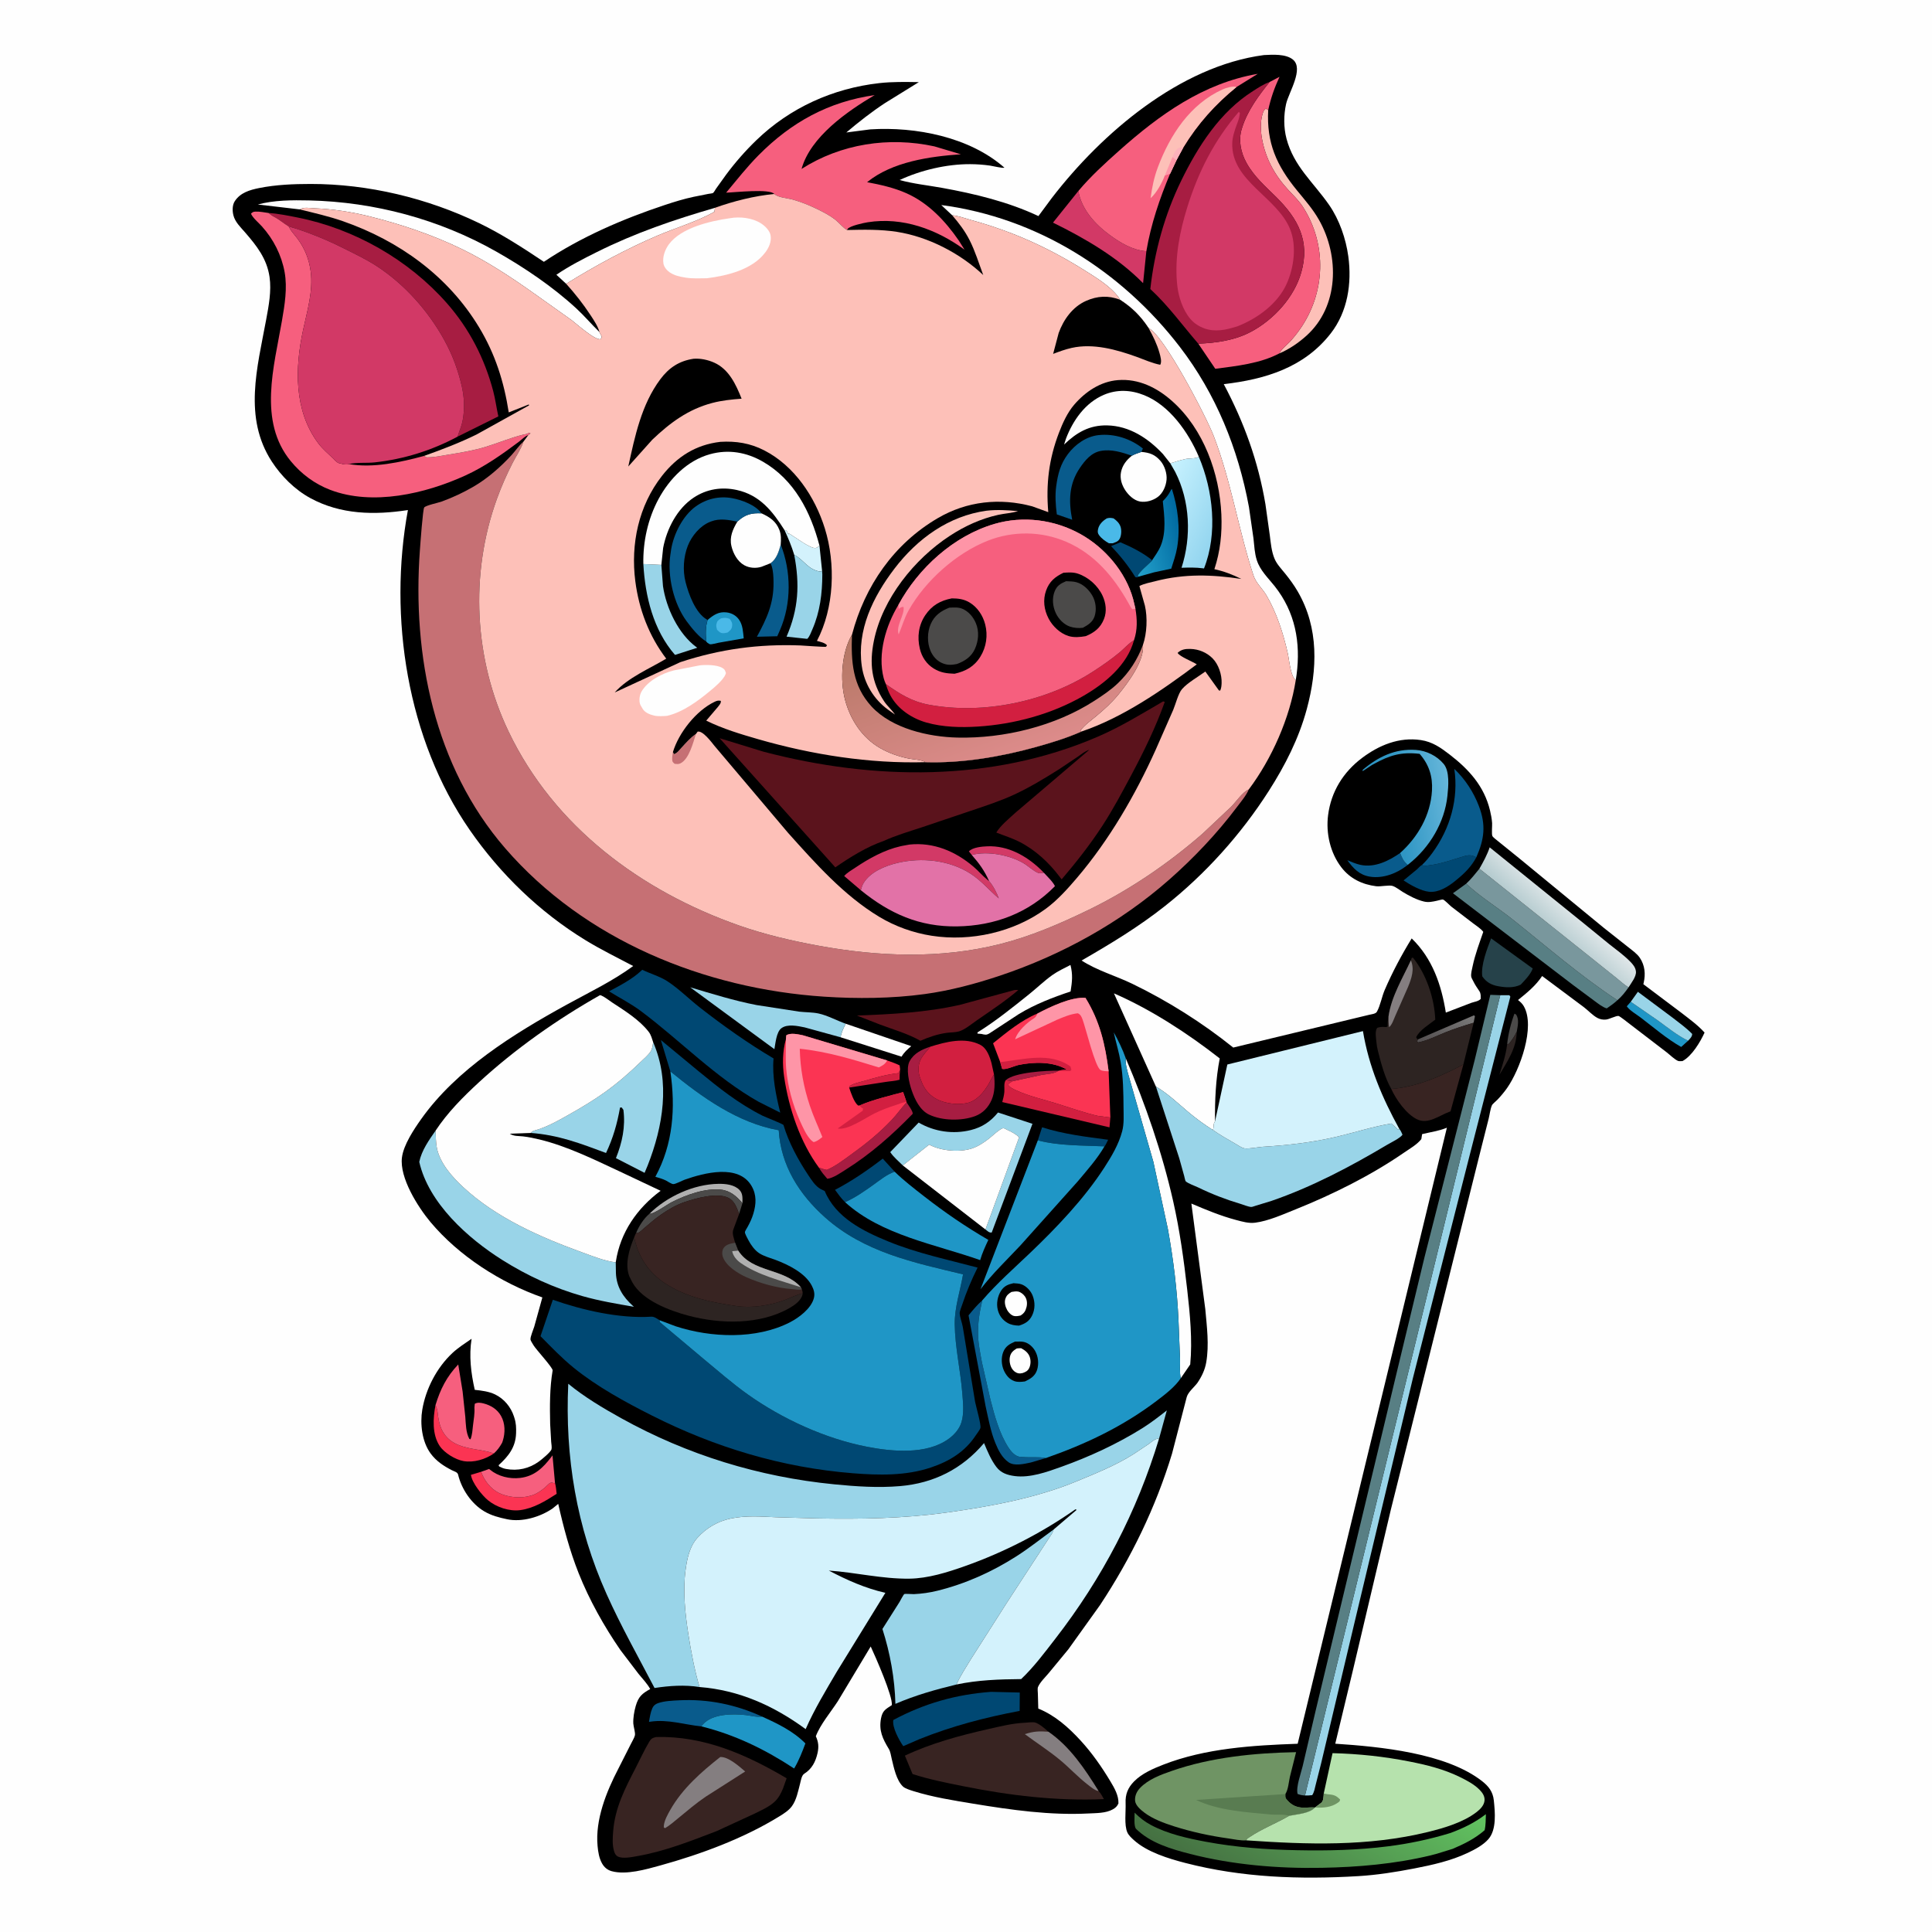 <svg version="1.1" xmlns="http://www.w3.org/2000/svg" style="display: block;" viewBox="0 0 2048 2048" width="1024" height="1024">
<defs>
	<linearGradient id="Gradient1" gradientUnits="userSpaceOnUse" x1="1517.07" y1="1110.75" x2="1547.39" y2="1072.4">
		<stop class="stop0" offset="0" stop-opacity="1" stop-color="rgb(84,80,81)"/>
		<stop class="stop1" offset="1" stop-opacity="1" stop-color="rgb(118,117,117)"/>
	</linearGradient>
	<linearGradient id="Gradient2" gradientUnits="userSpaceOnUse" x1="1481.34" y1="856.957" x2="1536.87" y2="847.914">
		<stop class="stop0" offset="0" stop-opacity="1" stop-color="rgb(47,150,196)"/>
		<stop class="stop1" offset="1" stop-opacity="1" stop-color="rgb(100,181,217)"/>
	</linearGradient>
	<linearGradient id="Gradient3" gradientUnits="userSpaceOnUse" x1="1641.96" y1="983.804" x2="1661.43" y2="962.005">
		<stop class="stop0" offset="0" stop-opacity="1" stop-color="rgb(182,204,208)"/>
		<stop class="stop1" offset="1" stop-opacity="1" stop-color="rgb(221,229,231)"/>
	</linearGradient>
	<linearGradient id="Gradient4" gradientUnits="userSpaceOnUse" x1="1336.17" y1="2018.45" x2="1438.78" y2="1844.32">
		<stop class="stop0" offset="0" stop-opacity="1" stop-color="rgb(69,112,66)"/>
		<stop class="stop1" offset="1" stop-opacity="1" stop-color="rgb(98,196,97)"/>
	</linearGradient>
	<linearGradient id="Gradient5" gradientUnits="userSpaceOnUse" x1="1252.46" y1="557.406" x2="1195.05" y2="572.739">
		<stop class="stop0" offset="0" stop-opacity="1" stop-color="rgb(0,105,160)"/>
		<stop class="stop1" offset="1" stop-opacity="1" stop-color="rgb(36,162,204)"/>
	</linearGradient>
	<linearGradient id="Gradient6" gradientUnits="userSpaceOnUse" x1="1294.31" y1="558.764" x2="1227.37" y2="526.644">
		<stop class="stop0" offset="0" stop-opacity="1" stop-color="rgb(147,213,239)"/>
		<stop class="stop1" offset="1" stop-opacity="1" stop-color="rgb(198,241,254)"/>
	</linearGradient>
	<linearGradient id="Gradient7" gradientUnits="userSpaceOnUse" x1="1018.61" y1="640.502" x2="1075.35" y2="798.863">
		<stop class="stop0" offset="0" stop-opacity="1" stop-color="rgb(181,119,101)"/>
		<stop class="stop1" offset="1" stop-opacity="1" stop-color="rgb(220,139,138)"/>
	</linearGradient>
</defs>
<path transform="translate(0,0)" fill="rgb(254,254,254)" d="M -0 -0 L 2048 0 L 2048 2048 L -0 2048 L -0 -0 z"/>
<path transform="translate(0,0)" fill="rgb(0,0,0)" d="M 1339.8 58.378 C 1348.98 57.885 1362.87 57.002 1370.44 63.072 C 1382.58 72.794 1365.98 98.128 1363.29 110.281 C 1360.7 121.945 1360.66 135.297 1363.71 146.889 C 1371.48 176.446 1392.25 193.216 1408.92 217.246 C 1419.8 232.942 1426.73 253.065 1429.28 271.902 C 1433.12 300.301 1428.6 330.407 1410.59 353.495 C 1382.29 389.77 1341.12 402.104 1297.24 407.21 C 1318.85 447.952 1333.7 488.899 1341.41 534.499 L 1346.06 567.602 C 1347.1 575.868 1347.85 584.783 1351.17 592.5 C 1353.6 598.14 1358.25 603.028 1362.09 607.743 C 1367.08 613.87 1371.76 620.289 1375.73 627.13 C 1398.17 665.825 1396.6 709.613 1385.25 751.652 C 1376.83 782.846 1362.3 811.324 1344.99 838.418 C 1315.53 884.518 1277.65 926.685 1234.7 960.596 C 1206.82 982.61 1177.25 1000.5 1146.55 1018.19 C 1162.8 1028.76 1182.77 1034.38 1200.33 1042.88 C 1238.02 1061.12 1274.63 1084.22 1307.29 1110.46 L 1451.62 1075.67 C 1454.09 1075.09 1458.3 1074.75 1459.57 1072.48 C 1463.22 1065.94 1464.79 1056.51 1467.86 1049.39 C 1476.08 1030.35 1485.61 1012.45 1496.45 994.767 C 1518.43 1016.05 1527.97 1044.02 1532.65 1073.4 L 1559.65 1063.05 C 1563.03 1061.84 1567.08 1061.58 1569.61 1058.9 C 1569.63 1055.99 1569.88 1053.14 1568.17 1050.64 C 1565.87 1047.26 1563.48 1043.77 1561.71 1040.08 C 1561.07 1038.74 1559.73 1036.59 1559.54 1035.24 C 1559.08 1031.99 1560.4 1027.24 1561.09 1023.99 C 1563.68 1011.7 1568.23 999.719 1572.32 987.862 L 1571.86 987.215 C 1569.23 983.972 1564.55 981.066 1561.21 978.5 L 1538.48 961.061 C 1536.44 959.428 1531.53 954.114 1529.52 953.515 C 1528.86 953.317 1524.04 954.632 1523.25 954.81 C 1518.57 955.856 1514.17 956.809 1509.39 955.656 C 1501.57 953.769 1493.82 949.65 1486.97 945.5 C 1483.8 943.577 1479.92 940.45 1476.49 939.211 C 1472.73 937.857 1463.51 940.041 1458.81 939.451 C 1444.13 937.607 1431.23 931.49 1422.05 919.622 C 1410.09 904.152 1405.37 883.26 1407.83 864.066 C 1411.01 839.32 1423.73 818.637 1443.66 803.59 C 1461.78 789.902 1483.14 781.095 1506.12 784.498 C 1518.52 786.335 1527.43 792.687 1537 800.094 C 1557.3 815.809 1573.34 833.498 1579.49 859.184 C 1580.52 863.492 1581.41 868.074 1581.7 872.5 C 1581.88 875.224 1581.01 884.315 1582 886.249 C 1582.75 887.725 1586.72 890.598 1588.05 891.745 L 1610.73 910.063 L 1700.28 983.697 L 1725.65 1003.75 C 1729.92 1007.19 1735.28 1010.83 1738.33 1015.38 C 1743.65 1023.33 1744.5 1032.58 1742.39 1041.69 L 1742.02 1043.28 L 1782.35 1073.63 C 1790.85 1080.24 1799.66 1086.55 1806.92 1094.56 C 1802.35 1104.63 1793.45 1119.51 1783.5 1124.79 C 1782.38 1124.77 1780.05 1125.05 1779.07 1124.71 C 1775.52 1123.48 1769.95 1117.95 1766.72 1115.48 L 1727.97 1085.79 C 1726.13 1084.43 1717 1077.01 1715.59 1076.93 C 1712.86 1076.76 1706.03 1080.35 1702.61 1080.75 C 1699.42 1081.12 1696.12 1080.57 1693.29 1079.03 C 1688.13 1076.24 1683.61 1071.17 1678.92 1067.6 L 1634.73 1034.62 C 1627.96 1044.91 1618.64 1052.39 1609.16 1060.08 C 1611.65 1062.01 1613.77 1063.94 1615.34 1066.72 C 1627.73 1088.5 1611.11 1134.1 1597.56 1153.37 C 1594.46 1157.77 1590.97 1161.92 1587.26 1165.82 C 1585.97 1167.18 1582.19 1170.14 1581.5 1171.69 C 1579.78 1175.57 1579.11 1181.51 1578.08 1185.7 L 1570.1 1217.25 L 1474.41 1600.05 L 1434.44 1769.33 L 1415.43 1848.4 C 1462.68 1851.52 1532.7 1858.17 1571 1888.03 C 1578.01 1893.49 1582.54 1899.38 1583.49 1908.35 C 1584.83 1920.97 1586.6 1939.53 1577.72 1949.62 C 1572.11 1955.99 1563.36 1960.57 1555.75 1964.17 C 1538.01 1972.55 1518.45 1976.91 1499.28 1980.63 C 1479.71 1984.43 1459.69 1987.59 1439.78 1988.78 C 1378.03 1992.47 1316.67 1990.38 1256.52 1974.82 C 1238.63 1970.2 1215.94 1963.24 1202.03 1950.65 C 1199.52 1948.38 1196.5 1945.65 1195.08 1942.53 C 1191.51 1934.72 1193.56 1920.06 1193.19 1911.26 C 1192.8 1902.05 1195.6 1895.1 1202.05 1888.5 C 1210.34 1880.01 1222.29 1874.84 1233.18 1870.6 C 1277.93 1853.17 1328.06 1850.15 1375.58 1848.45 L 1533.76 1195.43 C 1524.99 1198.97 1516.56 1200.04 1507.5 1202.21 L 1506.66 1207.5 C 1502.16 1213.28 1494.48 1217.6 1488.48 1221.74 C 1453.56 1245.85 1412.77 1266.17 1373.39 1281.96 C 1360.17 1287.27 1344.53 1294.32 1330.52 1296.11 C 1323.65 1296.99 1316.85 1294.97 1310.26 1293.22 C 1293.89 1288.87 1278.46 1282.44 1262.91 1275.83 L 1277.65 1387.65 C 1279.32 1406.44 1281.88 1425.46 1278.64 1444.22 C 1277.24 1452.3 1273.78 1459.33 1269.21 1466.05 C 1265.81 1470.57 1259.42 1475.64 1257.95 1481.05 L 1242.43 1540.84 C 1225.15 1597.92 1198.92 1651.73 1166.1 1701.42 L 1132.5 1748.33 L 1111.56 1773.7 C 1108.05 1777.82 1102.43 1783.3 1100.33 1788.29 C 1099.65 1789.91 1100.13 1793.54 1100.18 1795.35 L 1100.61 1811.14 C 1118.45 1818.41 1132.61 1831.04 1145.48 1845.04 C 1157.61 1858.22 1167.97 1873.14 1177.18 1888.49 C 1181.37 1895.47 1185.92 1903.37 1185.59 1911.74 C 1184.19 1914.82 1182.48 1916.41 1179.5 1918.06 C 1172.1 1922.16 1162.16 1921.92 1153.91 1922.35 C 1113.16 1924.45 1072.09 1918.64 1032 1912.04 C 1010.78 1908.55 988.965 1905.11 968.394 1898.7 C 965.349 1897.75 959.496 1895.97 957.238 1893.85 C 950.103 1887.13 947.456 1873.45 945.238 1864.35 C 944.448 1861.11 943.929 1856.82 942.192 1853.96 C 935.707 1843.27 931.429 1834.47 933.928 1821.5 C 935.524 1813.22 938.842 1811.83 945.343 1807.52 C 946.676 1798.41 927.833 1755.75 922.983 1745.34 L 888.164 1803.33 C 880.776 1814.76 869.58 1827.91 864.806 1840.5 C 867.634 1846.56 868.104 1851.73 866.61 1858.39 C 864.563 1867.5 860.644 1875.14 852.62 1880.16 C 849.685 1882 848.986 1887.45 848.132 1890.67 C 846.056 1898.51 844.346 1907.93 839.494 1914.59 C 836.171 1919.15 831.101 1922.36 826.363 1925.29 C 788.334 1948.79 742.962 1965.56 699.922 1977.46 C 685.022 1981.58 663.717 1987.77 648.385 1983.53 C 643.853 1982.28 640.45 1979.36 638.179 1975.28 C 635.051 1969.67 634.062 1963.23 633.461 1956.92 C 630.809 1929.06 642.768 1899.37 655.315 1875.22 L 668.648 1848.89 C 669.908 1846.22 672.382 1842.36 673.025 1839.57 C 673.671 1836.76 671.491 1830.23 671.333 1827 C 671.045 1821.15 672.274 1814.05 673.901 1808.41 C 676.774 1798.45 680.68 1795.19 689.247 1790.45 C 686.082 1784.68 681.068 1779.51 676.911 1774.4 L 657.669 1749.14 C 640.297 1723.91 624.643 1695.99 613.326 1667.5 C 603.943 1643.87 597.307 1618.95 591.747 1594.17 L 585.753 1599.06 C 572.512 1608.1 553.467 1613.81 537.506 1610.45 C 529.025 1608.67 520.869 1606.56 513.33 1602.1 C 499.603 1593.97 489.259 1578.46 485.591 1563.11 C 484.963 1560.48 481.472 1559.76 479.083 1558.53 C 470.188 1553.98 462.354 1548.81 456.372 1540.61 C 447.303 1528.18 445.136 1509.28 447.627 1494.42 C 451.362 1472.14 462.984 1449.8 479.52 1434.31 C 485.644 1428.57 493.024 1423.94 499.896 1419.16 C 497.013 1437.42 499.242 1455.41 503.268 1473.28 C 510.435 1474.05 518.41 1475.01 524.944 1478.22 C 534.364 1482.85 541.475 1491.4 544.748 1501.33 L 545.274 1503 C 547.104 1508.6 547.263 1513.63 547.052 1519.49 C 546.517 1534.32 538.887 1543.73 528.5 1553.23 L 529.177 1554.5 C 531.548 1555.71 533.636 1556.64 536.27 1557.13 C 548.904 1559.48 560.939 1556.81 571.343 1549.22 C 574.219 1547.12 583.85 1539.24 584.61 1536.31 C 585.146 1534.23 584.433 1530.57 584.268 1528.37 L 583.196 1509.51 C 582.76 1490.95 582.681 1471.06 585.81 1452.74 C 586.283 1449.97 568.081 1430.4 565.559 1426.04 C 564.885 1424.87 562.434 1421.18 562.333 1420 C 562.074 1416.98 565.368 1409.45 566.331 1406.29 L 574.927 1375.32 C 530.776 1359.84 486.38 1331.34 456.32 1295.43 C 443.144 1279.68 423.343 1248.57 426.081 1227 C 427.78 1213.62 438.654 1197.31 446.354 1186.43 C 483.974 1133.29 544.616 1095.83 600.752 1064.98 C 624.274 1052.05 649.571 1039.96 671.231 1024.03 C 654.174 1014.98 636.965 1006.63 620.469 996.53 C 571.98 966.831 530.205 926.415 497.894 879.727 C 431.537 783.846 411.508 654.098 432.403 540.686 C 396.873 546.106 361.25 545.55 329 528.033 C 312.589 519.12 298.216 504.819 288.081 489.205 C 257.822 442.592 272.732 389.682 282.088 339.17 C 284.818 324.433 287.916 308.549 285.723 293.531 C 282.9 274.205 272.122 260.566 259.72 246.261 C 255.033 240.855 249.211 235.403 247.413 228.227 C 246.24 223.545 246.167 217.481 248.861 213.308 C 254.731 204.219 264.848 201.312 274.85 199.313 C 292.65 195.757 311.078 195.024 329.183 195.006 C 390.271 194.944 453.013 210 507.969 236.563 C 531.995 248.176 554.391 262.743 576.539 277.525 C 615.569 251.351 660.133 232.109 704.598 217.349 C 714.706 213.994 724.911 210.841 735.336 208.629 L 750.808 205.543 C 751.661 205.378 755.152 205.029 755.824 204.575 C 756.817 203.905 758.253 201.116 759.074 199.951 L 769.652 185.223 C 779.209 172.294 790.148 159.864 801.709 148.687 C 837.342 114.235 882.883 93.667 932.025 88.123 C 945.996 86.547 959.992 86.852 974.02 87.058 L 937.964 109.361 C 923.64 118.79 910.201 129.358 897.12 140.435 L 922.548 137.142 C 970.556 134.094 1027.73 145.116 1064.72 177.746 C 1062.87 178.56 1052.46 175.963 1049.5 175.542 C 1042.58 174.558 1035.5 174.045 1028.51 174.015 C 1003.52 173.906 976.18 180.346 953.639 190.831 C 968.177 194.871 983.586 196.432 998.437 199.111 C 1033.26 205.394 1068.67 213.935 1100.77 229.054 L 1114.89 210 C 1167.95 140.99 1250.86 70.1 1339.8 58.378 z"/>
<path transform="translate(0,0)" fill="rgb(75,74,73)" d="M 1597.67 1106.88 C 1598.52 1096.76 1601.84 1083.95 1605.38 1074.5 L 1607.22 1075.5 C 1610.57 1081 1608.87 1087.52 1607.8 1093.62 C 1605.72 1098.39 1602.7 1102.29 1599.64 1106.45 L 1597.67 1106.88 z"/>
<path transform="translate(0,0)" fill="rgb(45,36,34)" d="M 1597.67 1106.88 L 1599.64 1106.45 C 1602.7 1102.29 1605.72 1098.39 1607.8 1093.62 C 1607.62 1110.9 1597.99 1124.93 1589.44 1139.36 C 1592.72 1128.82 1596.39 1118 1597.61 1107 L 1597.67 1106.88 z"/>
<path transform="translate(0,0)" fill="rgb(167,29,66)" d="M 1066.1 1145.04 C 1075.36 1136.55 1109.91 1134.81 1122.14 1134.95 C 1118.08 1138.29 1109.24 1138.49 1104.09 1139.46 L 1073.35 1146.13 L 1066.1 1145.04 z"/>
<path transform="translate(0,0)" fill="rgb(210,31,64)" d="M 900.145 1152.87 L 900.546 1151.48 C 904.552 1148.4 910.218 1147.51 915.032 1146.11 C 927.462 1142.51 939.59 1138.97 952.5 1137.54 L 954.194 1133.61 C 953.754 1137.31 953.5 1140.86 953.572 1144.58 C 948.747 1145.99 943.605 1146.11 938.653 1146.92 L 900.145 1152.87 z"/>
<path transform="translate(0,0)" fill="url(#Gradient1)" d="M 1503.02 1101.8 L 1562.5 1076.26 L 1563.5 1077.31 L 1562.1 1084.16 C 1552.11 1087.18 1542 1090.39 1532.31 1094.28 C 1522.77 1098.12 1513.65 1102.87 1503.5 1104.99 L 1502.15 1104 L 1503.02 1101.8 z"/>
<path transform="translate(0,0)" fill="rgb(176,176,176)" d="M 688.434 1286.66 C 706.83 1268.37 735.396 1255.27 761.618 1254.91 C 769.11 1254.8 778.593 1255.72 784.031 1261.55 C 787.634 1265.42 787.054 1270.56 787.007 1275.47 C 781.058 1268.25 774.055 1262.1 764.245 1261.09 C 747.164 1259.33 727.4 1266.64 712.299 1274.2 C 706.927 1276.88 693.55 1286.94 688.434 1286.66 z"/>
<path transform="translate(0,0)" fill="rgb(31,150,198)" d="M 1789.45 1103.21 L 1782.13 1109.83 C 1767.1 1101.38 1752.71 1088.94 1738.92 1078.46 C 1734.74 1075.28 1727.23 1070.97 1724.47 1066.71 L 1728.66 1061.95 L 1757.13 1081.55 C 1767.46 1089.02 1777.94 1097.63 1789.45 1103.21 z"/>
<path transform="translate(0,0)" fill="rgb(9,91,140)" d="M 1492.23 916.797 L 1491.44 917.465 C 1480.73 925.86 1465.92 931.545 1452.18 929.3 C 1440.95 927.467 1434.52 920.582 1428.23 911.851 C 1432.74 913.683 1437.45 915.817 1442.23 916.812 C 1457.4 919.966 1472.12 912.603 1484.19 904.238 C 1486.22 909.562 1487.72 913.021 1492.23 916.797 z"/>
<path transform="translate(0,0)" fill="rgb(0,72,115)" d="M 1100.14 1208.82 L 1104.65 1194.97 C 1127.06 1202.18 1151.4 1205.13 1174.67 1208.2 C 1173.96 1209.5 1171.8 1214.45 1170.81 1215.19 C 1147.94 1214.12 1122.22 1214.71 1100.14 1208.82 z"/>
<path transform="translate(0,0)" fill="rgb(75,74,73)" d="M 688.434 1286.66 C 693.55 1286.94 706.927 1276.88 712.299 1274.2 C 727.4 1266.64 747.164 1259.33 764.245 1261.09 C 774.055 1262.1 781.058 1268.25 787.007 1275.47 L 783.507 1286.77 C 781.092 1280.4 778.632 1272.95 772.057 1269.74 C 760.096 1263.89 737.538 1270.18 725.353 1274.36 C 716.702 1277.33 708.222 1282.27 700.752 1287.5 C 694.437 1291.92 688.629 1296.94 682.75 1301.92 C 680.506 1303.82 677.777 1307.03 674.866 1307.19 L 674.371 1306.83 C 677.236 1299.8 682.544 1291.49 688.434 1286.66 z"/>
<path transform="translate(0,0)" fill="rgb(153,212,232)" d="M 1728.66 1061.95 L 1736.22 1051.35 L 1773.55 1079.18 C 1780.39 1084.53 1787.75 1089.78 1793.79 1096.01 C 1793.75 1098.97 1791.48 1101.09 1789.45 1103.21 C 1777.94 1097.63 1767.46 1089.02 1757.13 1081.55 L 1728.66 1061.95 z"/>
<path transform="translate(0,0)" fill="rgb(251,52,83)" d="M 523.529 1540.73 C 514.616 1546.94 502.223 1550.72 491.281 1548.79 C 482.766 1547.29 471.211 1540.29 466.245 1533.01 C 457.929 1520.81 458.979 1503.34 461.631 1489.51 L 462.117 1490.59 C 463.958 1494.83 463.867 1497.7 464.5 1502.09 C 466.544 1516.26 472.722 1526.36 485.99 1531.73 C 498.402 1536.76 511.201 1536.37 523.529 1540.73 z"/>
<path transform="translate(0,0)" fill="rgb(0,72,115)" d="M 895.834 1274.36 C 891.737 1270.47 888.528 1265.8 885.153 1261.29 C 903.081 1251.94 919.745 1240.49 935.756 1228.19 L 948.414 1242.06 C 940.466 1244.7 933.083 1250.73 926.313 1255.58 C 916.412 1262.68 906.988 1269.34 895.834 1274.36 z"/>
<path transform="translate(0,0)" fill="rgb(254,254,254)" d="M 896.466 1085.18 L 965.946 1108.96 C 961.849 1112.44 958.445 1115.39 955.694 1120.12 L 891.074 1099.56 C 891.758 1094.36 894.237 1089.87 896.466 1085.18 z"/>
<path transform="translate(0,0)" fill="rgb(167,29,66)" d="M 961.069 1168.54 C 962.654 1171.16 967.91 1178.02 967.502 1180.71 C 945.546 1203.28 922.748 1223.43 896 1240.2 C 890.703 1243.52 883.225 1248.78 876.984 1249.58 C 873.787 1245.83 870.603 1242.29 868.229 1237.93 C 871.202 1238.36 873.51 1239.93 876.5 1240.11 C 885.769 1236.14 893.856 1229.82 902 1223.96 C 917.841 1212.58 932.145 1201.05 945.567 1186.8 C 950.826 1181.22 955.135 1174.87 960.373 1169.27 L 961.069 1168.54 z"/>
<path transform="translate(0,0)" fill="rgb(251,52,83)" d="M 588.309 1571.9 C 589.36 1575.64 589.613 1579.68 590.079 1583.53 C 578.21 1591.17 565.782 1598.86 551.5 1600.79 C 539.949 1602.35 526.238 1597.7 517.314 1590.36 C 510.948 1585.12 500.201 1571.68 499.232 1563.36 L 510.017 1560.16 C 513.161 1569.36 520.078 1578.21 528.844 1582.57 C 538.709 1587.47 552.63 1588.68 563.136 1585.32 L 564.372 1584.94 C 569.413 1583.3 573.976 1579.94 577.994 1576.57 C 579.321 1575.46 581.905 1572.5 583.38 1571.89 C 584.67 1571.35 586.456 1571.88 587.66 1572.23 L 588.309 1571.9 z"/>
<path transform="translate(0,0)" fill="rgb(9,91,140)" d="M 1041.28 1378.39 C 1038.24 1391.45 1036.41 1402.48 1036.84 1415.97 C 1037.14 1425.47 1039.25 1435.07 1040.92 1444.4 L 1049.84 1483.41 C 1054.21 1500.5 1059.37 1519.61 1069.02 1534.5 C 1071.5 1538.33 1075.48 1543.02 1080.09 1544.12 L 1082.46 1544.32 L 1084.15 1544.48 C 1092.24 1545.2 1100.77 1544.02 1108.68 1545.6 L 1092.66 1550.32 C 1085.71 1551.78 1075.3 1554.39 1069.06 1550.01 C 1062.13 1545.15 1058.22 1537.3 1055.12 1529.68 C 1050.1 1517.37 1047.68 1503.62 1044.78 1490.68 L 1026.71 1394.31 C 1031.34 1388.68 1035.85 1383.27 1041.28 1378.39 z"/>
<path transform="translate(0,0)" fill="rgb(246,95,126)" d="M 510.017 1560.16 L 518.5 1557.17 L 519.4 1557.92 C 528.132 1565.08 540.195 1567.99 551.402 1566.66 C 566.452 1564.87 575.528 1556.08 584.32 1544.58 L 585.674 1542.74 L 588.309 1571.9 L 587.66 1572.23 C 586.456 1571.88 584.67 1571.35 583.38 1571.89 C 581.905 1572.5 579.321 1575.46 577.994 1576.57 C 573.976 1579.94 569.413 1583.3 564.372 1584.94 L 563.136 1585.32 C 552.63 1588.68 538.709 1587.47 528.844 1582.57 C 520.078 1578.21 513.161 1569.36 510.017 1560.16 z"/>
<path transform="translate(0,0)" fill="rgb(0,72,115)" d="M 1507.3 916.958 C 1510.05 918.279 1512.82 917.531 1515.78 917.154 C 1526.93 915.736 1537.39 912.087 1548.07 908.809 C 1554.95 906.695 1558.44 905.284 1564.97 908.765 C 1559.7 918.646 1552.49 925.78 1543.86 932.766 L 1542.4 933.97 C 1534.87 940.072 1524.83 946.363 1514.81 945.307 C 1506.15 944.394 1494.98 938.055 1487.83 933.274 L 1501.99 921.59 C 1503.14 920.578 1505.97 917.397 1507.3 916.958 z"/>
<path transform="translate(0,0)" fill="rgb(254,254,254)" d="M 1134.74 1022.9 C 1137.38 1033.29 1136.52 1040.5 1134.87 1050.99 C 1115.87 1057.36 1097.17 1064.54 1079.99 1074.98 L 1048.69 1095.5 C 1045.39 1097.44 1044 1096.83 1040.5 1096.05 L 1036.12 1095.64 L 1036.25 1094.35 C 1054.97 1082.78 1073.3 1068.03 1090.5 1054.25 C 1098.88 1047.55 1106.85 1039.79 1115.56 1033.58 C 1121.4 1029.42 1128.39 1026.23 1134.74 1022.9 z"/>
<path transform="translate(0,0)" fill="rgb(210,31,64)" d="M 1066.1 1145.04 L 1073.35 1146.13 C 1071.55 1147.17 1069.89 1148.1 1068.33 1149.5 C 1070.36 1152.83 1074 1154.31 1077.42 1155.88 C 1090.78 1162.02 1105.86 1165.41 1119.91 1169.73 C 1134.38 1174.19 1149.27 1179.57 1164 1182.95 L 1177.02 1184.56 L 1176.12 1195.04 L 1062.44 1168.23 C 1063.39 1164.8 1064.35 1161.07 1064.65 1157.5 C 1064.98 1153.55 1063.82 1148.42 1066.1 1145.04 z"/>
<path transform="translate(0,0)" fill="rgb(38,66,74)" d="M 1580.64 994.685 L 1624.79 1026.67 C 1622.31 1033.1 1616.67 1038.88 1611.97 1043.82 C 1604.47 1047.44 1596.35 1046.88 1588.34 1045.47 C 1580.96 1044.17 1575.58 1041.23 1571.27 1034.99 C 1569.62 1023.02 1576.38 1005.89 1580.64 994.685 z"/>
<path transform="translate(0,0)" fill="rgb(254,254,254)" d="M 600.156 300.82 L 589.787 291.25 C 603.476 281.913 618.102 274.46 632.902 267.082 C 673.519 246.836 714.393 232.913 757.882 220.298 L 757.311 224.5 C 738.833 234.952 716.604 241.373 696.995 249.741 C 663.771 263.92 630.842 281.776 600.156 300.82 z"/>
<path transform="translate(0,0)" fill="rgb(9,91,140)" d="M 743.498 1830.05 C 725.251 1828.21 708.221 1822.31 689.522 1825.03 L 687.959 1825.27 C 688.785 1820.43 689.493 1815.39 691.463 1810.86 C 692.675 1808.07 694.63 1806.45 697.47 1805.44 C 704.326 1803.02 712.795 1802.76 720 1802.38 C 750.419 1800.81 780.209 1806.92 807.872 1819.68 L 806.992 1819.79 C 801.327 1820.37 796.077 1818.68 790.5 1818.05 C 777.025 1816.51 755.293 1816.54 745.285 1827.73 C 744.136 1829.02 744.309 1828.84 743.498 1830.05 z"/>
<path transform="translate(0,0)" fill="rgb(167,29,66)" d="M 1053.66 1138.88 C 1054.75 1147.72 1054.76 1157.75 1051.13 1166 C 1047.66 1173.85 1041.93 1180.02 1033.82 1183.08 C 1019.53 1188.47 998.706 1188.13 984.84 1181.51 C 975.209 1176.91 969.79 1165.55 966.453 1155.9 C 963.693 1147.92 960.108 1132.65 964.202 1125.01 C 968.837 1116.35 977.301 1112.46 986.221 1109.51 C 978.575 1118.85 972.605 1123.61 973.878 1136.67 C 974.2 1139.98 975.496 1143.02 976.691 1146.08 L 977.258 1147.58 C 979.379 1152.95 983.352 1158.52 988 1161.94 L 989.035 1162.71 C 998.314 1169.46 1013.21 1171.61 1024.33 1169.46 C 1035.16 1167.37 1042.61 1158.13 1047.93 1149.23 L 1051.38 1142.81 L 1053.66 1138.88 z"/>
<path transform="translate(0,0)" fill="url(#Gradient2)" d="M 1484.19 904.238 C 1503.17 887.186 1516.47 863.963 1517.95 838.091 C 1518.81 823.061 1514.84 810.495 1504.86 799.115 C 1485.39 796.878 1473.08 800.559 1456 810.053 L 1454.32 810.95 L 1444.5 817.459 L 1444.5 816.102 C 1460.92 802.167 1478.92 793.441 1500.88 794.945 C 1512.08 795.713 1523.08 801.167 1530.3 809.736 C 1536.95 817.626 1535.34 833.857 1534.34 843.525 C 1531.43 871.715 1515.5 898.347 1493.43 915.854 L 1492.23 916.797 C 1487.72 913.021 1486.22 909.562 1484.19 904.238 z"/>
<path transform="translate(0,0)" fill="rgb(56,36,34)" d="M 1474.79 1154.36 C 1501.48 1152.28 1527.99 1140.82 1551.28 1128.28 L 1537.62 1178.11 L 1536.68 1178.44 C 1525.69 1182.41 1513.77 1192.38 1501.81 1186.37 C 1490.45 1180.65 1479.97 1165.61 1474.79 1154.36 z"/>
<path transform="translate(0,0)" fill="rgb(210,57,102)" d="M 1143.09 202.464 C 1146.46 221.872 1160.62 237.512 1176 248.856 C 1187.53 257.355 1200.51 265.211 1215.17 266.333 L 1211.72 300.184 C 1184.75 272.737 1150.44 252.823 1116.21 235.993 L 1143.09 202.464 z"/>
<path transform="translate(0,0)" fill="rgb(253,192,184)" d="M 1356.23 374.588 C 1358.2 370.345 1363.47 366.24 1366.81 362.787 C 1370.77 358.697 1374.3 354.206 1377.6 349.57 C 1405.16 310.82 1407.02 259.398 1381.03 219.137 C 1376.74 212.501 1370.66 206.746 1365.31 200.945 C 1351.1 185.511 1341.49 167.748 1337.74 147 C 1336.38 139.479 1335.93 129.304 1338.05 121.899 C 1338.82 119.242 1339.47 116.476 1342 115.179 L 1344.35 116.655 C 1342.49 151.372 1353.1 175.199 1374.87 201.831 C 1383.14 211.947 1391.71 221.635 1398.17 233.062 C 1420.09 271.797 1419.34 324.953 1384.77 355.973 C 1376.42 363.468 1366.6 370.232 1356.23 374.588 z"/>
<path transform="translate(0,0)" fill="rgb(31,150,198)" d="M 743.498 1830.05 C 744.309 1828.84 744.136 1829.02 745.285 1827.73 C 755.293 1816.54 777.025 1816.51 790.5 1818.05 C 796.077 1818.68 801.327 1820.37 806.992 1819.79 L 807.872 1819.68 C 824.206 1827 841.021 1835.17 853.754 1848.1 C 850.31 1857.33 846.861 1866.19 841.822 1874.68 C 811.197 1854.55 779.242 1838.92 743.498 1830.05 z"/>
<path transform="translate(0,0)" fill="rgb(9,91,140)" d="M 1507.3 916.958 C 1511.4 913.126 1514.96 908.741 1518.28 904.23 C 1537.27 878.417 1546.31 846.835 1541.64 815.061 C 1553.11 825.95 1562.08 839.729 1567.7 854.5 C 1575.34 874.588 1573.48 889.466 1564.97 908.765 C 1558.44 905.284 1554.95 906.695 1548.07 908.809 C 1537.39 912.087 1526.93 915.736 1515.78 917.154 C 1512.82 917.531 1510.05 918.279 1507.3 916.958 z"/>
<path transform="translate(0,0)" fill="rgb(91,19,28)" d="M 1075.3 1049.5 C 1076.73 1049.27 1078.01 1049.41 1079.44 1049.5 C 1065.75 1061.16 1050.41 1071.29 1035.63 1081.5 C 1030.24 1085.21 1022.75 1091.58 1016.5 1093.34 C 1012.55 1094.45 1007.81 1094.29 1003.69 1094.84 C 994.106 1096.13 984.472 1099.37 975.668 1103.27 C 962.578 1095.77 946.68 1091.29 932.57 1085.96 L 908.409 1076.54 C 945.304 1075.09 981.068 1073.36 1017.27 1065.25 L 1075.3 1049.5 z"/>
<path transform="translate(0,0)" fill="rgb(88,127,132)" d="M 1554.23 936.735 C 1569.04 950.743 1587.32 961.829 1603.3 974.545 C 1639.82 1003.61 1675.41 1034.63 1714.48 1060.3 C 1711 1063.6 1707.16 1066.22 1703.23 1068.94 C 1698.81 1067.69 1694.19 1063.93 1690.47 1061.21 L 1667.87 1044.43 L 1540.19 946.9 L 1554.23 936.735 z"/>
<path transform="translate(0,0)" fill="rgb(153,212,232)" d="M 891.074 1099.56 L 853.034 1089.09 C 845.758 1087.61 834.748 1085.1 828.266 1089.99 C 822.94 1094.01 822.059 1106.01 820.891 1112.17 L 731.609 1046.58 C 754.975 1053.54 778.063 1060.76 802.046 1065.41 L 847.204 1072.38 C 853.828 1073.14 861.064 1072.96 867.544 1074.31 C 876.905 1076.26 887.242 1081.94 896.466 1085.18 C 894.237 1089.87 891.758 1094.36 891.074 1099.56 z"/>
<path transform="translate(0,0)" fill="rgb(254,254,254)" d="M 1193.38 1121.88 C 1214.22 1170.56 1231.94 1221.75 1243.63 1273.43 C 1250.57 1304.1 1254.97 1335.84 1258.49 1367.07 C 1261.41 1392.85 1264.15 1420.49 1261.69 1446.38 L 1251.6 1461.07 C 1250.26 1454.63 1251.07 1446.63 1250.87 1440 L 1249.27 1400.04 C 1247.81 1367.38 1243.87 1335.31 1238.07 1303.15 L 1222.58 1231.45 L 1204.67 1169.07 L 1195.56 1137.32 C 1194.3 1132.13 1192.82 1127.3 1193.38 1121.88 z"/>
<path transform="translate(0,0)" fill="rgb(246,95,126)" d="M 461.631 1489.51 C 466.763 1472.67 473.501 1459.22 485.759 1446.38 L 490.391 1475.05 L 493.233 1501.8 C 493.85 1509.51 493.746 1518.33 497.5 1525.27 L 498.754 1525.73 C 500.643 1521.02 500.837 1515.76 501.425 1510.76 C 502.154 1504.57 503.341 1498.36 502.903 1492.11 L 503.265 1488.09 C 506.088 1486.37 509.577 1486.9 512.742 1487.73 C 520.485 1489.76 527.159 1493.93 531.159 1501.01 C 535.569 1508.83 535.656 1518.79 533.021 1527.18 L 532.256 1529.42 C 529.679 1533.91 527.398 1537.19 523.529 1540.73 C 511.201 1536.37 498.402 1536.76 485.99 1531.73 C 472.722 1526.36 466.544 1516.26 464.5 1502.09 C 463.867 1497.7 463.958 1494.83 462.117 1490.59 L 461.631 1489.51 z"/>
<path transform="translate(0,0)" fill="rgb(45,36,34)" d="M 672.248 1311.67 C 676.738 1332.47 687.415 1349 705.5 1360.71 C 728.216 1375.41 754.444 1380.6 780.715 1384.48 C 797.232 1386.92 816.119 1383.88 831.699 1378.1 C 838.12 1375.72 844.154 1372.6 850.845 1370.97 L 850.697 1372.25 C 849.211 1378.74 842.3 1383.51 836.803 1386.65 C 805.445 1404.51 763.7 1403.69 729.729 1394.66 C 709.732 1389.34 680.959 1378.52 670.386 1359.48 L 669.724 1358.23 L 667.117 1353 C 662.077 1339.99 667.078 1323.91 672.248 1311.67 z"/>
<path transform="translate(0,0)" fill="rgb(0,72,115)" d="M 1050.57 1793.42 L 1081 1794.15 L 1080.87 1813.64 C 1044.32 1820.52 1009.3 1829.65 974.755 1843.52 L 957.486 1851 C 953.101 1844.63 945.606 1831.21 946.929 1823.29 C 979.925 1805.63 1013.13 1796.24 1050.57 1793.42 z"/>
<path transform="translate(0,0)" fill="rgb(153,212,232)" d="M 956.968 1235.39 C 952.694 1231.07 946.953 1226.36 943.711 1221.29 L 973.819 1189.97 C 990.396 1199.66 1010.45 1202.58 1029.2 1197.88 C 1041.28 1194.86 1050.15 1188.82 1057.91 1179.29 L 1094.46 1191.26 L 1051.28 1306.5 C 1048.43 1306.95 1046.91 1304.93 1044.63 1303.3 L 1080.28 1205.61 C 1077.22 1202.27 1071.9 1199.63 1067.79 1197.74 C 1066.91 1197.34 1064.47 1195.9 1063.67 1195.93 C 1060.26 1196.04 1051.15 1204.89 1048.18 1207.13 C 1042.76 1211.23 1037.02 1215.14 1030.53 1217.34 C 1017.45 1221.78 998.114 1220.06 985.983 1213.87 L 984.988 1213.36 L 956.968 1235.39 z"/>
<path transform="translate(0,0)" fill="rgb(121,151,157)" d="M 1568.23 920.867 L 1686.07 1014.8 L 1713.47 1036.7 C 1717.56 1039.95 1721.8 1044.07 1726.36 1046.58 C 1722.87 1051.58 1719.14 1056.33 1714.48 1060.3 C 1675.41 1034.63 1639.82 1003.61 1603.3 974.545 C 1587.32 961.829 1569.04 950.743 1554.23 936.735 C 1559.44 931.955 1563.76 926.326 1568.23 920.867 z"/>
<path transform="translate(0,0)" fill="rgb(210,31,64)" d="M 986.221 1109.51 C 1002.66 1104.4 1022.93 1099.1 1039.24 1107.62 C 1046.07 1111.19 1049.15 1120 1051.05 1127 L 1053.66 1138.88 L 1051.38 1142.81 L 1047.93 1149.23 C 1042.61 1158.13 1035.16 1167.37 1024.33 1169.46 C 1013.21 1171.61 998.314 1169.46 989.035 1162.71 L 988 1161.94 C 983.352 1158.52 979.379 1152.95 977.258 1147.58 L 976.691 1146.08 C 975.496 1143.02 974.2 1139.98 973.878 1136.67 C 972.605 1123.61 978.575 1118.85 986.221 1109.51 z"/>
<path transform="translate(0,0)" fill="rgb(254,254,254)" d="M 317.743 221.974 L 273.332 216.792 C 290.265 212.1 310.083 212.065 327.604 212.458 C 396.846 214.012 465.528 232.4 525.909 266.605 C 555.616 283.434 585.829 303.795 611 327.023 C 619.633 334.989 627.09 343.926 635.492 352.028 L 635.44 352.165 L 637.934 357 L 636.832 359.5 C 630.873 361.117 611.231 343.384 605.79 339.236 L 566 310.968 C 541.517 293.623 516.824 277.343 489.772 264.12 C 458.914 249.037 424.778 237.607 391.5 229.326 C 372.299 224.549 352.873 221.583 333.105 220.769 C 327.989 220.558 322.312 219.25 317.743 221.974 z"/>
<path transform="translate(0,0)" fill="url(#Gradient3)" d="M 1568.23 920.867 C 1572.37 913.597 1576.48 906.2 1579.11 898.22 L 1679.62 979.434 L 1705.93 1000.9 C 1713.41 1006.79 1721.18 1012.35 1727.9 1019.13 C 1730.88 1022.13 1733.72 1025.44 1734.16 1029.81 C 1734.71 1035.23 1729.19 1041.99 1726.36 1046.58 C 1721.8 1044.07 1717.56 1039.95 1713.47 1036.7 L 1686.07 1014.8 L 1568.23 920.867 z"/>
<path transform="translate(0,0)" fill="rgb(31,150,198)" d="M 895.834 1274.36 C 906.988 1269.34 916.412 1262.68 926.313 1255.58 C 933.083 1250.73 940.466 1244.7 948.414 1242.06 C 958.239 1251.66 969.129 1259.98 979.949 1268.42 C 1001.52 1285.23 1023.99 1300.62 1047.68 1314.33 C 1044.41 1321.29 1041.16 1328.37 1039.01 1335.78 C 991.334 1318.91 934.351 1309.39 895.834 1274.36 z"/>
<path transform="translate(0,0)" fill="rgb(31,150,198)" d="M 1100.14 1208.82 C 1122.22 1214.71 1147.94 1214.12 1170.81 1215.19 C 1162.96 1228.63 1152.39 1240.46 1142.42 1252.36 L 1081.57 1320.33 C 1067.34 1335.46 1051.97 1350.19 1039.35 1366.69 L 1100.14 1208.82 z"/>
<path transform="translate(0,0)" fill="rgb(254,254,254)" d="M 956.968 1235.39 L 984.988 1213.36 L 985.983 1213.87 C 998.114 1220.06 1017.45 1221.78 1030.53 1217.34 C 1037.02 1215.14 1042.76 1211.23 1048.18 1207.13 C 1051.15 1204.89 1060.26 1196.04 1063.67 1195.93 C 1064.47 1195.9 1066.91 1197.34 1067.79 1197.74 C 1071.9 1199.63 1077.22 1202.27 1080.28 1205.61 L 1044.63 1303.3 L 956.968 1235.39 z"/>
<path transform="translate(0,0)" fill="url(#Gradient4)" d="M 1539.99 1959.83 C 1532.04 1962.14 1524.37 1964.92 1516.29 1966.85 C 1478.4 1975.9 1440.09 1979.22 1401.24 1979.96 C 1354.74 1980.85 1306.62 1976.81 1261.55 1965.24 C 1241.5 1960.09 1219.5 1953.64 1204.36 1938.78 C 1201.69 1936.16 1202.79 1925.31 1202.76 1921.5 C 1208.04 1926.79 1213.36 1930.99 1219.97 1934.53 C 1237.73 1944.05 1258.8 1948.71 1278.5 1952.38 C 1310.42 1958.34 1342.7 1960.62 1375.12 1961.31 C 1407.31 1961.99 1439.56 1961.2 1471.54 1957.16 C 1493.9 1954.33 1515.6 1949.75 1537.17 1943.15 C 1550.94 1938.14 1563.45 1932.07 1575.1 1923.1 C 1574.86 1928.67 1575.07 1934.66 1573.78 1940.09 C 1563.54 1949.02 1552.38 1954.52 1539.99 1959.83 z"/>
<path transform="translate(0,0)" fill="rgb(254,254,254)" d="M 1225.34 1151.82 L 1180.82 1053 C 1220.07 1070.07 1259.32 1095.63 1292.98 1121.98 C 1288.77 1143.44 1287.68 1166.74 1287.99 1188.6 C 1285.68 1191.75 1287.19 1194.4 1285.69 1197.83 C 1276.34 1191.9 1267.44 1185.41 1258.99 1178.26 C 1248.27 1169.18 1237.49 1158.9 1225.34 1151.82 z"/>
<path transform="translate(0,0)" fill="rgb(153,212,232)" d="M 1590.34 1054.95 L 1600 1054.98 L 1601.02 1056.5 L 1558.32 1223 L 1497.7 1461.04 L 1435.35 1722.06 L 1400.43 1869.32 L 1394.73 1891.76 C 1393.78 1895.53 1393.17 1899.65 1391 1902.93 C 1388.42 1903.29 1385.95 1903.31 1383.35 1903.28 L 1590.34 1054.95 z"/>
<path transform="translate(0,0)" fill="rgb(45,36,34)" d="M 1495.58 1018.01 L 1496.5 1015.36 L 1497.81 1015.18 C 1511.95 1032.59 1520.63 1058.59 1521.44 1080.88 C 1514.8 1086.19 1504.98 1091.72 1501.21 1099.5 C 1502.27 1101.37 1501.62 1100.64 1503.02 1101.8 L 1502.15 1104 L 1503.5 1104.99 C 1513.65 1102.87 1522.77 1098.12 1532.31 1094.28 C 1542 1090.39 1552.11 1087.18 1562.1 1084.16 L 1551.28 1128.28 C 1527.99 1140.82 1501.48 1152.28 1474.79 1154.36 C 1468.02 1142.36 1463.96 1127.29 1460.67 1114.01 C 1459.93 1111.01 1459.36 1108.26 1459.11 1105.19 C 1458.74 1100.56 1457.12 1092.87 1460.02 1089.5 C 1463.1 1088.52 1465.2 1088.42 1468.43 1088.69 C 1470.07 1088.82 1469.15 1088.97 1470.96 1088 C 1470.81 1084.3 1471.22 1081.1 1471.88 1077.46 C 1474.93 1056.28 1486.76 1037.13 1495.58 1018.01 z"/>
<path transform="translate(0,0)" fill="rgb(132,126,128)" d="M 1495.58 1018.01 C 1499.63 1027.54 1496.35 1036.85 1492.63 1046.12 L 1479.04 1076.91 C 1477.4 1080.56 1475.64 1086.32 1472.5 1088.88 C 1471.94 1085.03 1471.85 1081.34 1471.88 1077.46 C 1474.93 1056.28 1486.76 1037.13 1495.58 1018.01 z"/>
<path transform="translate(0,0)" fill="rgb(167,29,66)" d="M 284.611 225.764 C 294.929 226.415 305.363 228.568 315.5 230.585 C 375.462 242.511 433.064 275.256 473.551 321.228 C 497.45 348.363 513.693 379.889 522.879 414.789 C 525.197 423.597 526.273 432.539 528.276 441.394 L 485.047 462.858 L 487.039 456.886 C 489.138 451.77 490.516 446.6 491.168 441.098 L 491.344 439.5 C 492.474 429.836 491.732 419.403 489.599 409.91 C 485.695 392.535 479.603 376.193 471.013 360.572 C 454.117 329.847 429.313 301.844 399.962 282.5 C 388.999 275.274 377.005 269.536 365.279 263.673 C 346.384 254.225 326.338 245.892 306.023 240.005 C 300.794 236.86 296.133 232.707 290.721 229.928 C 288.431 228.752 286.589 227.403 284.611 225.764 z"/>
<path transform="translate(0,0)" fill="rgb(153,212,232)" d="M 692.414 1104.88 C 710.719 1147.09 702.885 1194.02 686.512 1235.56 L 683.284 1243.27 L 652.914 1227.68 C 659.587 1211.12 663.14 1194.38 660.832 1176.5 L 659 1173.94 L 657.259 1174.09 C 654.25 1191.17 649.845 1206.49 642.419 1222.21 C 615.167 1212.04 591.817 1203.1 562.512 1200.96 C 563.881 1199.64 564.618 1198.95 566.496 1198.45 C 578.947 1195.12 591.053 1188.3 602.285 1181.97 C 615.536 1174.51 628.551 1166.81 640.929 1157.96 C 654.515 1148.24 666.88 1137.5 678.88 1125.88 C 682.345 1122.52 687.647 1118.14 690.055 1113.99 C 691.535 1111.44 691.936 1107.76 692.414 1104.88 z"/>
<path transform="translate(0,0)" fill="rgb(254,254,254)" d="M 1009.32 228.162 L 997.788 217.356 C 1099.23 230.682 1188.78 287.165 1250.56 367.57 C 1288.99 417.59 1312.51 475.696 1323.95 537.505 L 1328.72 570.653 C 1329.61 578.459 1329.86 586.425 1332.32 593.957 C 1335.85 604.805 1344.27 612.635 1351.2 621.365 C 1372.98 648.804 1378.91 680.992 1374.43 715.188 L 1373.56 720.959 C 1367.95 717.05 1366.7 699.66 1365.06 692.406 C 1360.37 671.603 1353.44 649.883 1342.66 631.376 C 1338.34 623.956 1331.42 618.205 1328.7 609.909 C 1312.73 561.155 1305.11 510.422 1286.64 462.316 C 1278.75 441.782 1233.59 354.956 1217.61 347.88 C 1208.8 334.738 1200.3 326.243 1187.07 317.619 C 1186.48 316.311 1186.46 316.124 1185.46 314.786 C 1176.98 303.419 1162.13 294.363 1150.22 286.873 C 1111.82 262.733 1073.62 245.377 1029.84 233.364 C 1022.98 231.483 1016.43 228.883 1009.32 228.162 z"/>
<path transform="translate(0,0)" fill="rgb(246,95,126)" d="M 1345.81 86.945 L 1356.35 81.409 C 1350.85 93.393 1347.2 103.78 1344.35 116.655 L 1342 115.179 C 1339.47 116.476 1338.82 119.242 1338.05 121.899 C 1335.93 129.304 1336.38 139.479 1337.74 147 C 1341.49 167.748 1351.1 185.511 1365.31 200.945 C 1370.66 206.746 1376.74 212.501 1381.03 219.137 C 1407.02 259.398 1405.16 310.82 1377.6 349.57 C 1374.3 354.206 1370.77 358.697 1366.81 362.787 C 1363.47 366.24 1358.2 370.345 1356.23 374.588 C 1335.67 385.396 1310.94 387.969 1288.25 390.919 L 1270.24 364.304 C 1289.64 363.502 1309.16 360.815 1326.5 351.471 C 1350.36 338.611 1371.78 315.289 1379.35 288.899 C 1388.9 255.619 1376.02 231.89 1352.8 208.9 C 1341.18 197.397 1329.29 187.127 1321.28 172.587 C 1315.28 161.702 1312.58 148.68 1316.3 136.627 L 1316.82 135 C 1322.35 117.341 1334.32 101.163 1345.81 86.945 z"/>
<path transform="translate(0,0)" fill="rgb(0,72,115)" d="M 680.818 1027.98 C 689.185 1032.12 699.397 1034.97 707.149 1039.97 C 719.313 1047.81 730.482 1059.1 741.983 1068.09 C 766.531 1087.26 793.144 1106.15 819.986 1121.97 C 818.352 1141.24 822.536 1160.84 827.095 1179.46 L 804.23 1167.97 C 758.399 1142.13 721.302 1103.14 679.419 1071.81 C 668.623 1063.73 657.004 1057.96 645.664 1050.84 C 657.367 1044.6 670.183 1038 679.899 1028.87 L 680.818 1027.98 z"/>
<path transform="translate(0,0)" fill="rgb(88,127,132)" d="M 1383.35 1903.28 C 1380.33 1903.17 1378.34 1902.7 1375.5 1901.66 C 1373.61 1894.23 1379.07 1879.91 1380.92 1872 L 1394.72 1813.02 L 1480.7 1454.44 L 1509.96 1333 L 1563.19 1123.84 L 1579.8 1054.56 L 1590.34 1054.95 L 1383.35 1903.28 z"/>
<path transform="translate(0,0)" fill="rgb(153,212,232)" d="M 652.721 1338.16 L 652.897 1349.47 C 653.458 1364.03 660.388 1374.8 670.937 1384.32 L 671.974 1385.25 C 653.587 1382.07 635.497 1379.06 617.5 1373.95 C 587.4 1365.41 559.014 1352.35 532.567 1335.7 C 495.841 1312.59 454.371 1275.37 444.442 1231.67 C 446.931 1219.49 454.758 1208.5 461.761 1198.49 C 462.008 1204.58 461.909 1211.09 463.133 1217.07 C 466.428 1233.15 479.253 1247.52 490.887 1258.32 C 526.036 1290.96 572.752 1311.49 617.296 1327.63 C 628.508 1331.69 640.853 1336.72 652.721 1338.16 z"/>
<path transform="translate(0,0)" fill="rgb(251,52,83)" d="M 1099.86 1074.33 C 1113 1067.42 1135.62 1056.53 1150.65 1057.78 C 1165.91 1082.49 1171.59 1107.15 1175.2 1135.65 L 1177.02 1184.56 L 1164 1182.95 C 1149.27 1179.57 1134.38 1174.19 1119.91 1169.73 C 1105.86 1165.41 1090.78 1162.02 1077.42 1155.88 C 1074 1154.31 1070.36 1152.83 1068.33 1149.5 C 1069.89 1148.1 1071.55 1147.17 1073.35 1146.13 L 1104.09 1139.46 C 1109.24 1138.49 1118.08 1138.29 1122.14 1134.95 L 1122.73 1134.94 C 1125.01 1134.16 1128.33 1134.07 1130.76 1133.73 C 1116.07 1125.14 1096.08 1125.51 1079.81 1128.89 C 1075.46 1129.8 1065.72 1134.45 1062.27 1132.95 L 1060.28 1125.88 L 1052.69 1105.91 C 1067.27 1094.17 1082.4 1081.56 1099.86 1074.33 z"/>
<path transform="translate(0,0)" fill="rgb(210,31,64)" d="M 1060.28 1125.88 C 1084.92 1123.17 1112.71 1114.81 1134.72 1130.5 L 1135.75 1134 L 1134.5 1135.35 C 1130.66 1135.34 1126.49 1135.7 1122.73 1134.94 C 1125.01 1134.16 1128.33 1134.07 1130.76 1133.73 C 1116.07 1125.14 1096.08 1125.51 1079.81 1128.89 C 1075.46 1129.8 1065.72 1134.45 1062.27 1132.95 L 1060.28 1125.88 z"/>
<path transform="translate(0,0)" fill="rgb(254,149,167)" d="M 1099.86 1074.33 C 1113 1067.42 1135.62 1056.53 1150.65 1057.78 C 1165.91 1082.49 1171.59 1107.15 1175.2 1135.65 C 1172.48 1135.45 1169.02 1135.57 1166.59 1134.23 C 1160.88 1131.1 1150.75 1089.2 1147.62 1080.88 C 1146.45 1077.75 1145.59 1075.55 1142.5 1074.1 C 1134.83 1074.93 1127.69 1078 1120.62 1080.93 L 1076.08 1101.71 C 1078.74 1092.81 1088.9 1083.86 1096.57 1079.07 C 1098.21 1078.04 1098.91 1076.01 1099.86 1074.33 z"/>
<path transform="translate(0,0)" fill="rgb(246,95,126)" d="M 1143.09 202.464 C 1156.01 187.062 1171.32 173.073 1186.32 159.724 C 1229.2 121.555 1275.5 88.173 1333.32 78.262 L 1310.73 92.255 C 1288.03 110.706 1269.64 131.263 1254.34 156.328 L 1247.06 169.875 L 1240.45 183.907 C 1229.29 210.497 1219.99 237.814 1215.17 266.333 C 1200.51 265.211 1187.53 257.355 1176 248.856 C 1160.62 237.512 1146.46 221.872 1143.09 202.464 z"/>
<path transform="translate(0,0)" fill="rgb(253,192,184)" d="M 1234.84 185.894 C 1231.77 193.867 1226.13 204.418 1219.67 210.072 C 1221.22 198.511 1223.35 187.996 1227.48 177.062 C 1240.3 143.049 1261.65 110.291 1296 94.776 C 1299.73 93.092 1307.01 90.857 1310.73 92.255 C 1288.03 110.706 1269.64 131.263 1254.34 156.328 L 1247.06 169.875 L 1240.45 183.907 L 1234.84 185.894 z"/>
<path transform="translate(0,0)" fill="rgb(252,178,187)" d="M 1242.92 166.372 C 1243.88 163.696 1245.31 160.632 1247.26 158.542 C 1249.76 155.875 1250.94 156.447 1254.34 156.328 L 1247.06 169.875 L 1242.92 166.372 z"/>
<path transform="translate(0,0)" fill="rgb(254,149,167)" d="M 1242.92 166.372 L 1247.06 169.875 L 1240.45 183.907 L 1234.84 185.894 L 1242.92 166.372 z"/>
<path transform="translate(0,0)" fill="rgb(56,36,34)" d="M 1164.54 1898.58 C 1166.99 1900.97 1168.48 1904.18 1170.17 1907.15 C 1119.99 1909.32 1070.04 1903.31 1020.94 1893.42 C 1002.94 1889.79 984.806 1886.26 967.338 1880.54 L 959.221 1861.06 C 986.919 1847.99 1017.37 1839.73 1047.17 1833 C 1059.74 1830.16 1073.28 1826.74 1086.19 1826.19 C 1088.91 1826.08 1094.99 1825.19 1097.43 1825.97 C 1102 1827.42 1107.83 1832.51 1111.36 1835.71 C 1134.28 1851.53 1150.04 1875.27 1164.54 1898.58 z"/>
<path transform="translate(0,0)" fill="rgb(132,126,128)" d="M 1164.54 1898.58 C 1160.68 1898.14 1155.53 1893.69 1152.43 1891.28 C 1142.36 1883.43 1133.53 1873.8 1123.64 1865.62 C 1111.82 1855.83 1098.7 1847.44 1086.38 1838.28 C 1095.75 1835.2 1101.44 1834.99 1111.36 1835.71 C 1134.28 1851.53 1150.04 1875.27 1164.54 1898.58 z"/>
<path transform="translate(0,0)" fill="rgb(251,52,83)" d="M 833.128 1101.6 L 833.5 1097.49 C 837.976 1094.52 845.796 1096.38 850.859 1097.38 L 940.494 1124.14 C 944.922 1125.75 949.417 1127.23 953.633 1129.34 L 954.194 1133.61 L 952.5 1137.54 C 939.59 1138.97 927.462 1142.51 915.032 1146.11 C 910.218 1147.51 904.552 1148.4 900.546 1151.48 L 900.145 1152.87 C 901.984 1158.36 905.13 1168.11 909.518 1171.83 L 911.012 1171.91 C 925.715 1165.58 941.923 1161.87 957.349 1157.67 L 960.922 1168.08 L 961.069 1168.54 L 960.373 1169.27 C 955.135 1174.87 950.826 1181.22 945.567 1186.8 C 932.145 1201.05 917.841 1212.58 902 1223.96 C 893.856 1229.82 885.769 1236.14 876.5 1240.11 C 873.51 1239.93 871.202 1238.36 868.229 1237.93 C 848.212 1210.92 836.074 1174.6 831.23 1141.5 C 829.328 1128.51 829.447 1114.27 833.128 1101.6 z"/>
<path transform="translate(0,0)" fill="rgb(210,31,64)" d="M 911.012 1171.91 C 925.715 1165.58 941.923 1161.87 957.349 1157.67 L 960.922 1168.08 C 956.707 1168.52 953.526 1170.16 949.552 1171.42 C 941.704 1173.89 934.088 1176.74 926.71 1180.41 C 916.768 1185.36 898.539 1198.39 887.96 1196.27 L 912.844 1178.55 L 914.5 1177.51 L 914.874 1175 C 913.206 1174.27 913.966 1174.75 912.311 1173.18 L 911.012 1171.91 z"/>
<path transform="translate(0,0)" fill="rgb(254,149,167)" d="M 833.128 1101.6 L 833.5 1097.49 C 837.976 1094.52 845.796 1096.38 850.859 1097.38 L 940.494 1124.14 C 937.821 1128.5 935.981 1129.2 931.583 1131.52 C 903.741 1122.93 876.908 1114.72 847.79 1111.71 C 848.301 1132.72 851.809 1152.24 858.5 1172.21 C 862.305 1183.57 867.314 1194.21 871.743 1205.29 C 868.719 1207.66 866.297 1209.8 862.5 1210.68 C 861.432 1209.98 860.476 1209.34 859.589 1208.41 C 854.65 1203.23 851.153 1195.22 848.221 1188.74 C 840.256 1171.15 834.897 1151.56 833.34 1132.26 C 832.527 1122.19 833.173 1111.72 833.128 1101.6 z"/>
<path transform="translate(0,0)" fill="rgb(111,148,100)" d="M 1321.22 1950.84 C 1315.28 1951.33 1307.9 1949.65 1302.01 1948.82 C 1282.66 1946.12 1263.22 1941.9 1244.59 1935.99 C 1233.96 1932.62 1221.73 1928.1 1212.82 1921.25 C 1209.11 1918.41 1203.51 1913.72 1203.21 1908.61 C 1202.91 1903.47 1205.05 1898.94 1208.54 1895.29 C 1217.26 1886.15 1230.47 1881.29 1242.13 1877.24 C 1283.81 1862.74 1330 1858.18 1373.91 1857.36 L 1367.34 1883.52 C 1366.1 1889.06 1365.63 1897.01 1362.55 1901.75 C 1362.41 1905.65 1362.34 1905.83 1364.91 1908.68 C 1369.56 1913.85 1374.8 1916.02 1381.66 1916.22 C 1385.62 1916.34 1390.12 1915.54 1393.94 1916.01 C 1388.26 1922.42 1374.79 1923.14 1366.58 1924.83 C 1352.87 1932.82 1337.33 1938.74 1324.26 1947.62 C 1322.71 1948.67 1321.74 1948.96 1321.22 1950.84 z"/>
<path transform="translate(0,0)" fill="rgb(89,124,81)" d="M 1366.58 1924.83 C 1361.21 1922.89 1353.88 1924.03 1348.09 1923.5 C 1321.82 1921.1 1291.8 1919.42 1267.87 1908.02 L 1362.55 1901.75 C 1362.41 1905.65 1362.34 1905.83 1364.91 1908.68 C 1369.56 1913.85 1374.8 1916.02 1381.66 1916.22 C 1385.62 1916.34 1390.12 1915.54 1393.94 1916.01 C 1388.26 1922.42 1374.79 1923.14 1366.58 1924.83 z"/>
<path transform="translate(0,0)" fill="rgb(56,36,34)" d="M 674.371 1306.83 L 674.866 1307.19 C 677.777 1307.03 680.506 1303.82 682.75 1301.92 C 688.629 1296.94 694.437 1291.92 700.752 1287.5 C 708.222 1282.27 716.702 1277.33 725.353 1274.36 C 737.538 1270.18 760.096 1263.89 772.057 1269.74 C 778.632 1272.95 781.092 1280.4 783.507 1286.77 L 777.394 1303.23 C 775.661 1307.64 778.148 1313 779.259 1317.37 L 782.555 1325.72 C 797.592 1349.29 830.815 1344.01 848.938 1364.52 L 850.025 1366.75 C 850.419 1368.19 850.893 1369.46 850.845 1370.97 C 844.154 1372.6 838.12 1375.72 831.699 1378.1 C 816.119 1383.88 797.232 1386.92 780.715 1384.48 C 754.444 1380.6 728.216 1375.41 705.5 1360.71 C 687.415 1349 676.738 1332.47 672.248 1311.67 C 672.801 1309.93 673.514 1308.44 674.371 1306.83 z"/>
<path transform="translate(0,0)" fill="rgb(75,74,73)" d="M 850.025 1366.75 C 846.457 1367.64 843.21 1366.76 839.619 1366.5 C 823.647 1365.35 806.113 1360.49 791.5 1354.03 C 782.323 1349.96 768.979 1341.85 766.003 1331.5 C 765.24 1328.84 765.463 1325.31 767.029 1323 C 769.801 1318.91 774.754 1318.21 779.259 1317.37 L 782.555 1325.72 C 797.592 1349.29 830.815 1344.01 848.938 1364.52 L 850.025 1366.75 z"/>
<path transform="translate(0,0)" fill="rgb(176,176,176)" d="M 848.938 1364.52 C 827.733 1357.48 803.638 1351.79 785.113 1338.78 C 780.956 1335.86 777.07 1331.45 776.19 1326.32 L 782.555 1325.72 C 797.592 1349.29 830.815 1344.01 848.938 1364.52 z"/>
<path transform="translate(0,0)" fill="rgb(153,212,232)" d="M 1225.34 1151.82 C 1237.49 1158.9 1248.27 1169.18 1258.99 1178.26 C 1267.44 1185.41 1276.34 1191.9 1285.69 1197.83 C 1293.18 1203.05 1301.37 1207.7 1309.28 1212.25 C 1311.75 1213.68 1316.24 1216.76 1318.9 1217.24 C 1323.81 1218.11 1333.49 1215.94 1338.9 1215.61 C 1364.62 1214.05 1390.2 1211.17 1415.34 1205.35 C 1435.18 1200.77 1454.88 1194.32 1474.95 1190.96 L 1481.9 1197.28 L 1483.38 1196.81 C 1484.84 1198.16 1485.8 1201 1486.71 1202.82 C 1484.44 1206.37 1474.47 1211.13 1470.53 1213.47 C 1431.72 1236.56 1390.51 1258.33 1347.68 1273.05 L 1331.17 1278.1 C 1330.03 1278.42 1327.41 1279.5 1326.3 1279.43 C 1323.12 1279.24 1318.32 1277.15 1315.08 1276.19 C 1299.8 1271.66 1284.6 1265.81 1270.28 1258.82 C 1266.93 1257.19 1259.33 1254.6 1256.84 1252.17 C 1256.38 1251.73 1255.49 1247.3 1255.27 1246.52 L 1250.09 1227.89 L 1225.34 1151.82 z"/>
<path transform="translate(0,0)" fill="rgb(153,212,232)" d="M 1116.98 1621.27 C 1115.87 1624.4 1114.85 1626.29 1112.91 1629 L 1066.89 1699.62 L 1029 1759.09 C 1023.67 1768.02 1018.16 1776.12 1013.86 1785.65 C 991.666 1791.03 970.207 1797.08 949.168 1806.16 C 948.494 1779.41 943.584 1752.23 935.401 1726.78 L 953.519 1698.21 C 954.33 1696.88 957.611 1690.36 958.635 1689.76 C 959.472 1689.28 967.23 1689.91 968.764 1689.84 C 977.199 1689.44 985.343 1688.29 993.542 1686.28 C 1023.3 1678.96 1051.42 1666.32 1077.22 1649.87 C 1091 1641.08 1103.78 1630.87 1116.98 1621.27 z"/>
<path transform="translate(0,0)" fill="rgb(246,95,126)" d="M 560.016 461.244 C 556.679 462.132 552.661 466.318 549.849 468.43 C 531.921 481.896 513.619 494.774 493.143 504.111 C 450.957 523.347 394.899 536.484 349.914 519.225 C 333.481 512.92 319.373 502.395 308.221 488.836 C 273.404 446.502 290.473 388.756 298.875 340.018 C 301.758 323.291 304.769 305.406 301.715 288.51 C 298.441 270.392 289.883 253.545 277.539 239.874 C 274.054 236.016 268.05 231.119 266.031 226.5 C 267.838 224.861 268.28 224.442 270.851 224.316 C 275.283 224.099 280.203 225.168 284.611 225.764 C 286.589 227.403 288.431 228.752 290.721 229.928 C 296.133 232.707 300.794 236.86 306.023 240.005 L 306.792 241.451 C 309.105 245.649 312.691 249.327 315.532 253.194 C 323.177 263.597 327.679 274.907 329.358 287.73 C 332.087 308.585 325.674 329.515 321.319 349.701 C 312.599 390.12 311.455 435.142 337.34 469.855 C 341.637 475.617 347.082 480.124 352.195 485.118 C 354.196 487.073 356.732 490.207 359.461 491.034 L 361 491.292 L 362.913 491.859 C 364.521 492.306 368.29 492.719 369.783 491.933 C 395.486 496.485 424.857 489.964 449.601 483.274 L 452.038 484.788 C 459.828 484.987 467.355 483.233 475.005 481.99 C 488.6 479.78 501.998 477.624 515.196 473.566 C 528.383 469.511 541.434 463.923 554.849 460.699 C 556.602 460.277 557.742 460.27 559.416 459.462 L 561 458.679 L 562.321 459.473 L 560.016 461.244 z"/>
<path transform="translate(0,0)" fill="rgb(182,226,173)" d="M 1403.24 1901.12 L 1412.54 1858.42 C 1440.09 1859.09 1467.25 1861.96 1494.3 1867.33 C 1512.47 1870.93 1530.64 1875.41 1547.32 1883.63 C 1554.69 1887.25 1562.62 1891.34 1568.43 1897.25 C 1571.46 1900.33 1574.01 1903.98 1573.67 1908.5 C 1573.3 1913.59 1569.25 1917.79 1565.43 1920.74 C 1551.12 1931.83 1530.82 1937.77 1513.5 1942.02 C 1450.3 1957.51 1385.55 1955.32 1321.22 1950.84 C 1321.74 1948.96 1322.71 1948.67 1324.26 1947.62 C 1337.33 1938.74 1352.87 1932.82 1366.58 1924.83 C 1374.79 1923.14 1388.26 1922.42 1393.94 1916.01 L 1400.84 1910.85 C 1403.19 1908.52 1403 1904.25 1403.24 1901.12 z"/>
<path transform="translate(0,0)" fill="rgb(111,148,100)" d="M 1393.94 1916.01 L 1400.84 1910.85 C 1403.19 1908.52 1403 1904.25 1403.24 1901.12 L 1404.78 1901.51 C 1406.43 1901.91 1407.99 1902.06 1409.68 1902.22 C 1414.73 1902.7 1416.89 1903.97 1420.54 1907.5 C 1420.21 1909.82 1419.81 1909.74 1417.99 1911.05 C 1411.22 1915.91 1402.01 1916.61 1393.94 1916.01 z"/>
<path transform="translate(0,0)" fill="rgb(246,95,126)" d="M 820.745 205.641 C 816.125 199.73 778.731 203.993 769.74 204.23 C 780.941 190.804 791.746 177.044 804.061 164.601 C 838.715 129.587 878.317 107.766 927.197 100.801 C 898.41 117.801 859.197 144.85 849.684 179.062 C 891.411 152.437 942.082 144.657 990.446 155.148 L 1018.56 163.546 C 985.432 165.856 945.814 171.418 919.15 193.113 C 933.46 195.814 947.733 198.981 961.093 204.95 C 984.17 215.26 1002.12 234.311 1016.27 254.875 L 1022.44 264.661 C 992.917 243.092 956.838 229.741 919.884 235.594 C 915.708 236.256 900.576 239.438 898.422 242.821 L 897.995 243.826 C 894.118 241.938 889.276 235.885 885.602 233.014 C 878.711 227.629 869.429 222.995 861.5 219.402 C 854.734 216.337 847.65 213.663 840.509 211.612 C 834.859 209.99 824.947 209.552 820.745 205.641 z"/>
<path transform="translate(0,0)" fill="rgb(56,36,34)" d="M 695.628 1841.32 C 746.229 1840.01 790.976 1859.79 833.867 1885.05 L 830.028 1895.87 C 827.745 1901.32 825.234 1906.2 820.774 1910.24 C 814.849 1915.61 806.942 1918.99 799.839 1922.54 L 759.696 1941.03 C 732.304 1951.54 705.017 1962.35 675.978 1967.48 C 670.461 1968.46 660.218 1970.67 655 1968 C 652.583 1966.77 651.581 1964.57 650.865 1962.09 C 648.948 1955.46 649.438 1948.29 649.957 1941.5 C 651.897 1916.12 662.568 1895.88 673.983 1873.72 C 678.673 1864.62 683.006 1855.11 688.227 1846.32 C 690.351 1842.74 691.801 1842.24 695.628 1841.32 z"/>
<path transform="translate(0,0)" fill="rgb(132,126,128)" d="M 763.517 1862.5 C 772.04 1862.06 783.577 1872.41 789.922 1877.85 L 748.017 1904.6 C 738.001 1911.38 728.705 1919.33 719.362 1927.01 C 714.715 1930.84 710.168 1934.84 705 1937.96 L 703.633 1937.06 L 703.78 1934.63 C 704.495 1929.23 707.932 1923.12 710.618 1918.41 C 723.487 1895.81 743.334 1878.4 763.517 1862.5 z"/>
<path transform="translate(0,0)" fill="rgb(211,242,252)" d="M 1287.99 1188.6 L 1301.03 1128.42 L 1444.77 1093.01 C 1451.07 1130.7 1465.09 1163.51 1483.38 1196.81 L 1481.9 1197.28 L 1474.95 1190.96 C 1454.88 1194.32 1435.18 1200.77 1415.34 1205.35 C 1390.2 1211.17 1364.62 1214.05 1338.9 1215.61 C 1333.49 1215.94 1323.81 1218.11 1318.9 1217.24 C 1316.24 1216.76 1311.75 1213.68 1309.28 1212.25 C 1301.37 1207.7 1293.18 1203.05 1285.69 1197.83 C 1287.19 1194.4 1285.68 1191.75 1287.99 1188.6 z"/>
<path transform="translate(0,0)" fill="rgb(167,29,66)" d="M 1345.81 86.945 C 1334.32 101.163 1322.35 117.341 1316.82 135 L 1316.3 136.627 C 1312.58 148.68 1315.28 161.702 1321.28 172.587 C 1329.29 187.127 1341.18 197.397 1352.8 208.9 C 1376.02 231.89 1388.9 255.619 1379.35 288.899 C 1371.78 315.289 1350.36 338.611 1326.5 351.471 C 1309.16 360.815 1289.64 363.502 1270.24 364.304 C 1253.24 344.657 1238.63 324.169 1219.38 306.391 C 1223.78 266.756 1234.58 227.531 1252.09 191.631 C 1269.85 155.228 1293.16 118.692 1328.18 96.552 C 1333.8 92.999 1339.5 89.11 1345.81 86.945 z"/>
<path transform="translate(0,0)" fill="rgb(210,57,102)" d="M 1313.23 118.5 L 1314.36 120.044 L 1313.85 122.937 C 1313.29 126.179 1312.41 128.461 1311.26 131.5 C 1308.99 137.512 1306.44 145.1 1306.23 151.5 C 1304.91 191.997 1353.62 208.594 1367.51 242.834 C 1374.75 260.66 1371.61 283.884 1363.85 301 C 1354.26 322.177 1332.64 337.818 1311.47 346.009 L 1302.56 348.499 C 1290.34 351.471 1279.34 351.062 1268.65 344.102 C 1258.37 337.408 1252.35 323.707 1249.61 312.179 C 1248.51 307.544 1247.91 303.073 1247.54 298.33 C 1245.47 271.667 1250.59 245.439 1258.45 220.08 C 1270.21 182.125 1287.15 148.798 1313.23 118.5 z"/>
<path transform="translate(0,0)" fill="rgb(210,57,102)" d="M 306.023 240.005 C 326.338 245.892 346.384 254.225 365.279 263.673 C 377.005 269.536 388.999 275.274 399.962 282.5 C 429.313 301.844 454.117 329.847 471.013 360.572 C 479.603 376.193 485.695 392.535 489.599 409.91 C 491.732 419.403 492.474 429.836 491.344 439.5 L 491.168 441.098 C 490.516 446.6 489.138 451.77 487.039 456.886 L 485.047 462.858 C 457.724 477.522 428.208 486.724 397.41 490.121 C 388.58 491.095 378.258 489.914 369.783 491.933 C 368.29 492.719 364.521 492.306 362.913 491.859 L 361 491.292 L 359.461 491.034 C 356.732 490.207 354.196 487.073 352.195 485.118 C 347.082 480.124 341.637 475.617 337.34 469.855 C 311.455 435.142 312.599 390.12 321.319 349.701 C 325.674 329.515 332.087 308.585 329.358 287.73 C 327.679 274.907 323.177 263.597 315.532 253.194 C 312.691 249.327 309.105 245.649 306.792 241.451 L 306.023 240.005 z"/>
<path transform="translate(0,0)" fill="rgb(0,72,115)" d="M 710.601 1135.74 L 700.552 1102.48 L 740.466 1135.5 C 762.161 1153.33 782.827 1169.83 808.125 1182.6 C 811.028 1184.07 830.23 1191.5 830.552 1192.6 C 835.873 1210.75 846.159 1229.78 856.608 1245.39 C 860.34 1250.96 864.082 1257.19 870.101 1260.54 L 874.25 1262.55 C 885.946 1290.66 914.699 1304.95 941.5 1315.95 C 971.983 1328.46 1004.53 1335.23 1036.28 1343.7 C 1029.86 1356.67 1024.4 1369.53 1019.87 1383.28 C 1019.14 1385.51 1017.2 1390.04 1017.31 1392.22 C 1017.53 1396.44 1019.88 1402.25 1020.61 1406.71 L 1033.66 1486.06 C 1034.72 1491.34 1040.16 1510.11 1039.28 1513.65 C 1038.78 1515.66 1035.64 1519.58 1034.43 1521.44 C 1022.9 1539.01 1006.36 1549.04 986.781 1555.61 C 960.196 1564.54 931.607 1563.89 904.024 1561.7 C 828.993 1555.72 758.043 1534.29 690.917 1500.44 C 662.667 1486.2 632.652 1469.79 608.084 1449.83 C 595.551 1439.65 584.286 1427.89 572.95 1416.42 L 586.027 1377.82 C 617.764 1388.91 656.607 1397.88 690.425 1395.74 C 693.461 1395.55 696.699 1397.91 699.148 1399.49 L 699.496 1401.55 L 746.582 1441.14 C 761.708 1453.64 776.491 1466.63 792.5 1478.02 C 829.256 1504.16 874.682 1524.99 919.091 1533.63 C 945.89 1538.84 982.226 1542.19 1005.55 1525.28 C 1011.54 1520.94 1016.79 1515.05 1019.08 1507.91 C 1022.13 1498.38 1020.85 1486.8 1020.08 1477 C 1018.16 1452.66 1012.32 1427.85 1012.05 1403.59 C 1011.85 1385.86 1017.91 1368.25 1020.88 1350.85 C 968.568 1338.38 916.081 1327.46 874.558 1290.47 C 847.248 1266.14 827.66 1235.32 825.488 1198.11 C 781.891 1190.35 744.17 1163.13 710.601 1135.74 z"/>
<path transform="translate(0,0)" fill="rgb(254,254,254)" d="M 461.761 1198.49 C 474.343 1179.43 490.638 1162.99 507.357 1147.57 C 545.621 1112.28 590.745 1080.49 636.059 1054.9 L 637.4 1055.27 C 641.242 1056.92 645.552 1060.49 649.143 1062.83 C 662.246 1071.38 678.222 1081.38 687.794 1093.98 C 690.088 1097 691.24 1101.31 692.414 1104.88 C 691.936 1107.76 691.535 1111.44 690.055 1113.99 C 687.647 1118.14 682.345 1122.52 678.88 1125.88 C 666.88 1137.5 654.515 1148.24 640.929 1157.96 C 628.551 1166.81 615.536 1174.51 602.285 1181.97 C 591.053 1188.3 578.947 1195.12 566.496 1198.45 C 564.618 1198.95 563.881 1199.64 562.512 1200.96 L 540.345 1201.76 C 545.075 1204.74 549.312 1204.02 554.531 1204.63 C 560.326 1205.31 566.231 1206.52 571.894 1207.9 C 600.901 1214.95 629.181 1228.83 656.122 1241.42 L 700.292 1262.29 C 675.375 1280.75 657.574 1306.37 652.83 1337.37 L 652.721 1338.16 C 640.853 1336.72 628.508 1331.69 617.296 1327.63 C 572.752 1311.49 526.036 1290.96 490.887 1258.32 C 479.253 1247.52 466.428 1233.15 463.133 1217.07 C 461.909 1211.09 462.008 1204.58 461.761 1198.49 z"/>
<path transform="translate(0,0)" fill="rgb(153,212,232)" d="M 741.488 1788.32 C 725.512 1785.82 709.717 1786.95 693.841 1789.34 C 676.642 1756.43 658.272 1723.84 643.067 1689.94 C 611.124 1618.74 598.787 1544.45 602.378 1466.84 C 619.467 1480.91 639.305 1492.7 658.602 1503.41 C 728.596 1542.25 804.657 1565.6 884.323 1573.44 C 907.497 1575.73 930.723 1577.3 953.98 1575.34 C 989.753 1572.31 1019.88 1557.22 1043.12 1529.73 C 1046.81 1538.47 1050.44 1547.45 1056.22 1555.06 C 1061.09 1561.48 1067.88 1563.68 1075.7 1564.69 C 1091.99 1566.8 1109.82 1560.34 1124.92 1554.93 C 1154.8 1544.23 1184.26 1530.66 1211.19 1513.79 C 1220.2 1508.14 1228.51 1501.64 1236.88 1495.11 L 1228.71 1524.78 C 1224.19 1525.05 1221.22 1528.15 1217.7 1530.69 L 1201.5 1541.51 C 1182.74 1553.34 1161.26 1561.98 1140.77 1570.45 C 1098.37 1588 1049.54 1596.93 1004.23 1603.27 C 958.026 1609.73 911.793 1610.47 865.215 1609.55 L 822.499 1608.32 C 806.383 1607.58 791.014 1606.39 775.044 1609.62 C 761.011 1612.46 748.75 1619.6 739.239 1630.2 C 730.912 1639.48 728.314 1652.32 726.706 1664.31 C 723.738 1686.42 726.229 1710.02 729.603 1731.91 C 732.511 1750.77 736.173 1769.98 741.488 1788.32 z"/>
<path transform="translate(0,0)" fill="rgb(31,150,198)" d="M 1041.28 1378.39 C 1056.79 1360.28 1074.73 1344.62 1091.93 1328.17 C 1120.12 1301.22 1149.22 1270.76 1170.45 1237.95 C 1178.29 1225.84 1185.87 1213.2 1189.56 1199.14 C 1191.68 1191.1 1191.05 1182.5 1190.99 1174.25 C 1190.88 1158.29 1190.66 1141.74 1187.98 1126 C 1186.14 1115.16 1182.9 1104.99 1180.63 1094.32 C 1185.46 1103.04 1190.08 1112.48 1193.38 1121.88 C 1192.82 1127.3 1194.3 1132.13 1195.56 1137.32 L 1204.67 1169.07 L 1222.58 1231.45 L 1238.07 1303.15 C 1243.87 1335.31 1247.81 1367.38 1249.27 1400.04 L 1250.87 1440 C 1251.07 1446.63 1250.26 1454.63 1251.6 1461.07 C 1245.48 1470.2 1235.17 1478.06 1226.49 1484.67 C 1190.56 1512 1151.12 1530.76 1108.68 1545.6 C 1100.77 1544.02 1092.24 1545.2 1084.15 1544.48 L 1082.46 1544.32 L 1080.09 1544.12 C 1075.48 1543.02 1071.5 1538.33 1069.02 1534.5 C 1059.37 1519.61 1054.21 1500.5 1049.84 1483.41 L 1040.92 1444.4 C 1039.25 1435.07 1037.14 1425.47 1036.84 1415.97 C 1036.41 1402.48 1038.24 1391.45 1041.28 1378.39 z"/>
<path transform="translate(0,0)" fill="rgb(0,0,0)" d="M 1076.03 1422.11 L 1076.8 1422.15 C 1079.64 1422.15 1082.64 1421.86 1085.43 1422.53 C 1090.48 1423.73 1094.7 1427.58 1097.24 1431.99 C 1100.63 1437.88 1101.43 1445.87 1099.3 1452.31 C 1097.16 1458.78 1092.33 1461.62 1086.51 1464.37 C 1082.56 1464.86 1078.83 1465.35 1075 1463.95 C 1069.74 1462.03 1066.25 1457.47 1064.05 1452.5 C 1061.5 1446.71 1061.14 1439.13 1063.47 1433.23 C 1065.93 1426.99 1070.15 1424.73 1076.03 1422.11 z"/>
<path transform="translate(0,0)" fill="rgb(254,254,254)" d="M 1077.64 1429.5 C 1079.25 1429.14 1080.86 1429.21 1082.5 1429.17 C 1086.45 1431.32 1089.91 1433.86 1091.51 1438.26 C 1092.87 1442.02 1092.68 1446.93 1090.83 1450.5 C 1089.31 1453.44 1086.95 1454.43 1084 1455.5 C 1082.36 1455.83 1080.95 1456.09 1079.28 1455.7 C 1076.46 1455.05 1074.1 1453.06 1072.63 1450.62 C 1070.43 1447 1069.67 1441.86 1070.68 1437.76 C 1071.7 1433.64 1074.22 1431.69 1077.64 1429.5 z"/>
<path transform="translate(0,0)" fill="rgb(0,0,0)" d="M 1074.32 1360.24 C 1077.08 1360.45 1080.2 1360.51 1082.83 1361.45 C 1088.05 1363.32 1092.64 1368.31 1094.64 1373.39 C 1097.33 1380.26 1097.33 1387.83 1094.06 1394.5 C 1091.03 1400.68 1086.58 1403.21 1080.21 1405.22 C 1075.85 1405.08 1071.63 1404.49 1067.83 1402.23 C 1062.47 1399.03 1059.08 1394.32 1057.63 1388.22 C 1056.07 1381.69 1057.45 1374.18 1061.01 1368.5 C 1064.29 1363.26 1068.46 1361.52 1074.32 1360.24 z"/>
<path transform="translate(0,0)" fill="rgb(254,254,254)" d="M 1072.26 1369.5 C 1074.51 1369.16 1077.12 1368.62 1079.38 1369.13 C 1082.13 1369.74 1084.78 1371.92 1086.39 1374.17 C 1088.7 1377.38 1089.1 1381.67 1088.18 1385.44 C 1087.11 1389.83 1085.61 1392.08 1081.86 1394.5 C 1079.75 1395 1076.79 1395.54 1074.68 1394.95 C 1071.83 1394.15 1069.12 1391.34 1067.7 1388.84 C 1065.81 1385.5 1064.47 1380.82 1065.65 1377.05 C 1066.87 1373.18 1068.85 1371.49 1072.26 1369.5 z"/>
<path transform="translate(0,0)" fill="rgb(31,150,198)" d="M 710.601 1135.74 C 744.17 1163.13 781.891 1190.35 825.488 1198.11 C 827.66 1235.32 847.248 1266.14 874.558 1290.47 C 916.081 1327.46 968.568 1338.38 1020.88 1350.85 C 1017.91 1368.25 1011.85 1385.86 1012.05 1403.59 C 1012.32 1427.85 1018.16 1452.66 1020.08 1477 C 1020.85 1486.8 1022.13 1498.38 1019.08 1507.91 C 1016.79 1515.05 1011.54 1520.94 1005.55 1525.28 C 982.226 1542.19 945.89 1538.84 919.091 1533.63 C 874.682 1524.99 829.256 1504.16 792.5 1478.02 C 776.491 1466.63 761.708 1453.64 746.582 1441.14 L 699.496 1401.55 L 699.148 1399.49 L 716.289 1405.92 C 753.498 1418.12 801.731 1420.08 837.421 1401.66 C 847.004 1396.71 859.949 1387.04 862.76 1376 C 863.97 1371.25 862.711 1367.05 860.521 1362.84 C 853.548 1349.43 835.82 1340.71 822.232 1335.6 C 816.526 1333.46 809.629 1331.7 804.565 1328.3 C 799.955 1325.21 795.884 1319.55 793.361 1314.67 C 792.407 1312.82 789.785 1308.23 789.639 1306.3 C 789.558 1305.21 791.841 1301.73 792.499 1300.53 C 795 1296.01 797.073 1291.58 798.56 1286.62 C 801.611 1276.44 802.208 1266.72 796.694 1257.2 C 782.999 1233.54 746.123 1243.34 725.782 1250.53 C 723.014 1251.51 716.262 1255.22 713.709 1255.19 C 711.816 1255.17 707.791 1252.33 705.867 1251.37 C 702.332 1249.62 698.477 1248.56 694.708 1247.43 C 713.591 1212.74 716.233 1174.22 710.601 1135.74 z"/>
<path transform="translate(0,0)" fill="rgb(198,112,116)" d="M 554.817 468.239 L 554.488 469.23 C 551.964 476.544 546.949 483.725 543.382 490.722 C 537.05 503.143 531.419 515.895 526.683 529.012 C 497.883 608.774 502.56 699.055 539.153 775.506 C 587.413 876.329 679.492 944.486 783.043 980.919 C 810.333 990.52 838.408 997.089 866.826 1002.33 C 930.794 1014.12 996.783 1016.72 1060.3 1000.7 C 1092.59 992.555 1123.41 979.263 1153.32 964.796 C 1196.93 943.705 1238.27 915.524 1274.74 883.736 L 1305.13 855.103 C 1310.04 850.191 1317.45 839.149 1323.71 836.914 C 1320.97 843.502 1315.1 850.313 1310.83 855.995 C 1290.04 883.614 1265.42 909.538 1239.51 932.377 C 1187.79 977.965 1125.34 1012.39 1060.08 1034.21 C 1034.16 1042.88 1007.13 1050.11 980 1053.79 C 945.337 1058.5 908.492 1058.82 873.559 1056.51 C 746.567 1048.11 619.633 996.446 535.421 899.073 C 460.37 812.292 436.86 694.645 445.127 582.889 C 445.57 576.898 448.218 539.712 449.682 537.934 C 451.581 535.627 464.737 532.938 468.293 531.632 C 479.904 527.369 491.362 522.033 502.052 515.791 C 516.982 507.074 530.674 495.019 542.335 482.325 C 546.65 477.628 549.936 472.441 554.817 468.239 z"/>
<path transform="translate(0,0)" fill="rgb(211,242,252)" d="M 741.488 1788.32 C 736.173 1769.98 732.511 1750.77 729.603 1731.91 C 726.229 1710.02 723.738 1686.42 726.706 1664.31 C 728.314 1652.32 730.912 1639.48 739.239 1630.2 C 748.75 1619.6 761.011 1612.46 775.044 1609.62 C 791.014 1606.39 806.383 1607.58 822.499 1608.32 L 865.215 1609.55 C 911.793 1610.47 958.026 1609.73 1004.23 1603.27 C 1049.54 1596.93 1098.37 1588 1140.77 1570.45 C 1161.26 1561.98 1182.74 1553.34 1201.5 1541.51 L 1217.7 1530.69 C 1221.22 1528.15 1224.19 1525.05 1228.71 1524.78 C 1205.15 1602.75 1168.52 1672.81 1118.68 1737.15 C 1107.38 1751.74 1095.89 1767.19 1082.46 1779.9 C 1059.15 1780.13 1036.78 1780.82 1013.86 1785.65 C 1018.16 1776.12 1023.67 1768.02 1029 1759.09 L 1066.89 1699.62 L 1112.91 1629 C 1114.85 1626.29 1115.87 1624.4 1116.98 1621.27 L 1141.32 1600.5 L 1140 1599.92 C 1104.21 1625.03 1064.24 1645.49 1023 1660.11 C 1004.38 1666.71 983.796 1673.22 963.896 1673.46 C 934.838 1673.79 907.272 1666.86 878.598 1664.87 C 898.123 1675.05 916.984 1683.55 938.541 1688.46 L 887.104 1772 C 875.39 1791.95 863.383 1811.74 854.026 1832.94 C 820.355 1808.23 783.509 1791.6 741.488 1788.32 z"/>
<path transform="translate(0,0)" fill="rgb(253,192,184)" d="M 757.882 220.298 C 777.358 213.257 800.083 207.565 820.745 205.641 C 824.947 209.552 834.859 209.99 840.509 211.612 C 847.65 213.663 854.734 216.337 861.5 219.402 C 869.429 222.995 878.711 227.629 885.602 233.014 C 889.276 235.885 894.118 241.938 897.995 243.826 C 915.524 243.406 933.267 243.061 950.644 245.748 C 983.964 250.902 1017.9 268.505 1042.26 291.538 C 1037.62 279.144 1033.78 266.323 1027.76 254.5 C 1022.78 244.71 1016.48 236.436 1009.32 228.162 C 1016.43 228.883 1022.98 231.483 1029.84 233.364 C 1073.62 245.377 1111.82 262.733 1150.22 286.873 C 1162.13 294.363 1176.98 303.419 1185.46 314.786 C 1186.46 316.124 1186.48 316.311 1187.07 317.619 C 1200.3 326.243 1208.8 334.738 1217.61 347.88 C 1233.59 354.956 1278.75 441.782 1286.64 462.316 C 1305.11 510.422 1312.73 561.155 1328.7 609.909 C 1331.42 618.205 1338.34 623.956 1342.66 631.376 C 1353.44 649.883 1360.37 671.603 1365.06 692.406 C 1366.7 699.66 1367.95 717.05 1373.56 720.959 C 1367.25 761.175 1348.17 804.349 1323.71 836.914 C 1317.45 839.149 1310.04 850.191 1305.13 855.103 L 1274.74 883.736 C 1238.27 915.524 1196.93 943.705 1153.32 964.796 C 1123.41 979.263 1092.59 992.555 1060.3 1000.7 C 996.783 1016.72 930.794 1014.12 866.826 1002.33 C 838.408 997.089 810.333 990.52 783.043 980.919 C 679.492 944.486 587.413 876.329 539.153 775.506 C 502.56 699.055 497.883 608.774 526.683 529.012 C 531.419 515.895 537.05 503.143 543.382 490.722 C 546.949 483.725 551.964 476.544 554.488 469.23 L 554.817 468.239 L 560.016 461.244 L 562.321 459.473 L 561 458.679 L 559.416 459.462 C 557.742 460.27 556.602 460.277 554.849 460.699 C 541.434 463.923 528.383 469.511 515.196 473.566 C 501.998 477.624 488.6 479.78 475.005 481.99 C 467.355 483.233 459.828 484.987 452.038 484.788 L 449.601 483.274 C 468.508 476.531 487.153 469.445 505.188 460.572 L 560.882 429.648 L 560.5 428.753 L 539.293 437.158 C 534.234 404.612 524.997 375.393 507.871 347 C 475.057 292.601 423.059 255.244 363.586 234.498 C 348.536 229.249 333.174 225.817 317.743 221.974 C 322.312 219.25 327.989 220.558 333.105 220.769 C 352.873 221.583 372.299 224.549 391.5 229.326 C 424.778 237.607 458.914 249.037 489.772 264.12 C 516.824 277.343 541.517 293.623 566 310.968 L 605.79 339.236 C 611.231 343.384 630.873 361.117 636.832 359.5 L 637.934 357 L 635.44 352.165 L 635.492 352.028 C 633.668 345.55 629.581 339.548 625.905 333.958 C 618.126 322.125 609.628 311.34 600.156 300.82 C 630.842 281.776 663.771 263.92 696.995 249.741 C 716.604 241.373 738.833 234.952 757.311 224.5 L 757.882 220.298 z"/>
<path transform="translate(0,0)" fill="rgb(198,112,116)" d="M 713.317 797.26 L 714.536 799.367 C 717.852 798.308 720.106 795.078 722.415 792.583 C 727.168 787.448 731.872 781.87 737.749 777.997 C 734.705 787.281 730.494 804.753 721.222 809.225 C 719.017 810.289 717.518 809.852 715.158 809.7 C 713.078 807.764 712.642 807.753 712.544 804.805 C 712.461 802.3 712.955 799.734 713.317 797.26 z"/>
<path transform="translate(0,0)" fill="rgb(254,254,254)" d="M 741.718 705.321 C 748.198 704.563 759.807 704.66 765.5 707.896 C 768.249 709.458 768.602 710.558 769.52 713.5 C 769.097 714.744 768.707 715.884 767.994 717 C 764.418 722.599 758.021 728.025 752.919 732.26 C 739.74 743.199 724.032 754.839 707.202 758.812 C 702.953 759.168 697.567 759.521 693.422 758.548 C 688.921 757.491 683.638 755.465 681.19 751.299 L 680.652 750.339 C 679.776 748.883 678.778 747.507 678.333 745.833 C 677.266 741.819 678.05 736.478 680.154 732.899 C 686.746 721.685 701.946 713.62 714.372 710.659 L 741.718 705.321 z"/>
<path transform="translate(0,0)" fill="rgb(0,0,0)" d="M 1217.61 347.88 C 1222.22 356.114 1226.48 364.845 1229.05 373.953 C 1230.08 377.59 1231.81 383.311 1229.9 386.682 C 1221.49 385.087 1212.97 381.193 1204.93 378.289 C 1183.44 370.528 1158.82 363.687 1136 368.795 C 1129.2 370.318 1122.88 372.666 1116.37 375.125 L 1122.24 352.979 C 1127.44 338.63 1137.03 325.264 1151.3 318.935 C 1163.32 313.606 1174.89 313.07 1187.07 317.619 C 1200.3 326.243 1208.8 334.738 1217.61 347.88 z"/>
<path transform="translate(0,0)" fill="rgb(0,0,0)" d="M 735.248 380.294 C 742.582 379.741 750.363 381.433 757.031 384.392 C 772.65 391.32 780.199 407.692 786.126 422.624 C 775.652 423.425 765.265 424.466 755.073 427.143 C 729.445 433.875 710.345 448.155 691.451 466.109 L 666.022 494.494 C 673.013 462.506 679.935 428.858 699.952 402.046 C 709.133 389.749 719.957 382.579 735.248 380.294 z"/>
<path transform="translate(0,0)" fill="rgb(254,254,254)" d="M 773.525 231.352 C 784.33 229.373 797.638 230.886 806.883 236.918 C 811.118 239.681 816.092 244.548 816.88 249.69 C 817.905 256.379 815.053 262.57 811.069 267.797 C 797.246 285.93 770.76 292.267 749.401 294.961 C 742.072 295.041 734.412 295.471 727.162 294.353 L 725.5 294.075 C 719.839 293.183 714.575 291.875 709.756 288.591 C 706.78 286.563 703.909 282.995 703.278 279.413 C 702.054 272.458 704.93 264.557 709.041 259 C 722.08 241.376 752.829 234.289 773.525 231.352 z"/>
<path transform="translate(0,0)" fill="rgb(0,0,0)" d="M 763.574 468.376 C 780.193 467.38 795.239 469.757 810.15 477.427 C 842.082 493.852 863.921 526.608 874.387 560.256 C 886.001 597.596 884.359 644.45 865.992 679.366 C 869.528 680.427 874.138 681.163 876.652 684 C 876.304 684.527 876.107 685.193 875.609 685.58 C 874.95 686.091 850.856 684.286 848.439 684.195 C 804.15 682.529 763.412 688.037 721.23 701.885 L 651.591 734.048 C 665.929 718.096 688.141 709.052 706.235 698.212 C 688.006 674.292 677.281 645.888 673.456 616.107 C 668.39 576.669 676.933 536.153 701.689 504.502 C 717.708 484.021 737.576 471.432 763.574 468.376 z"/>
<path transform="translate(0,0)" fill="rgb(211,242,252)" d="M 831.66 562.001 L 833.65 562.081 L 835.787 566.595 L 835.849 565.225 C 841.652 568.39 859.928 582.563 865 580.828 C 866.664 580.259 867.443 579.523 868.669 578.396 L 871.457 605.201 L 869.476 605.934 C 856.167 603.734 852.557 593.757 841.898 588.148 C 839.069 578.829 835.695 570.822 831.66 562.001 z"/>
<path transform="translate(0,0)" fill="rgb(31,150,198)" d="M 750.11 657.156 C 756.35 651.93 761.732 648.167 770.177 649.157 C 775.632 649.797 780.488 652.517 783.582 657.101 C 787.436 662.81 787.68 670.019 788.368 676.662 L 761.805 681.32 C 759.404 681.754 754.798 683.185 752.5 682.956 C 752.311 682.937 750.061 681.518 750.04 681.5 L 748.637 680.041 C 748.001 672.183 747.712 664.744 750.11 657.156 z"/>
<path transform="translate(0,0)" fill="rgb(74,185,232)" d="M 764.291 655.5 C 767.691 654.685 770.282 654.711 773.5 656.038 C 775.539 658.786 776.513 660.429 776.019 664 C 775.567 667.263 773.587 668.592 771.27 670.5 C 769.757 670.808 768.045 671.245 766.5 671.206 C 763.433 671.128 762.124 669.523 760.084 667.5 C 759.533 665.416 758.978 663.772 759.444 661.616 C 760.262 657.833 761.25 657.605 764.291 655.5 z"/>
<path transform="translate(0,0)" fill="rgb(9,91,140)" d="M 827.58 577.291 C 838.83 605.619 839.039 639.689 826.882 667.718 L 823.935 674.445 L 802.349 674.977 C 812.818 655.644 820.259 639.79 819.977 617.198 C 819.908 611.657 819.67 605.26 817.986 599.952 L 816.811 597.037 C 823.292 592.399 825.552 584.56 827.58 577.291 z"/>
<path transform="translate(0,0)" fill="rgb(153,212,232)" d="M 841.898 588.148 C 852.557 593.757 856.167 603.734 869.476 605.934 L 871.457 605.201 L 871.692 609 C 871.664 628.88 869.243 648.653 861.213 667 C 859.772 670.291 858.274 674.742 855.717 677.229 L 833.782 674.88 C 846.489 645.471 847.908 619.487 841.898 588.148 z"/>
<path transform="translate(0,0)" fill="rgb(153,212,232)" d="M 681.971 597.883 L 701.062 598.775 L 702.785 621.244 C 706.139 644.393 719.066 671.93 738.21 685.977 L 739.149 686.646 L 715.529 694.224 C 692.469 667.789 683.889 631.998 681.971 597.883 z"/>
<path transform="translate(0,0)" fill="rgb(254,254,254)" d="M 807.223 544.166 C 815.799 548.027 822.57 552.465 826.163 561.719 C 828.146 566.826 827.97 571.925 827.58 577.291 C 825.552 584.56 823.292 592.399 816.811 597.037 L 807.374 600.763 C 801.466 602.652 794.55 602.226 789.065 599.229 C 781.753 595.233 777.173 586.714 775.333 578.826 C 773.075 569.151 776.855 561.029 781.618 552.959 L 782.394 552.244 C 790.213 545.189 796.998 543.634 807.223 544.166 z"/>
<path transform="translate(0,0)" fill="rgb(9,91,140)" d="M 748.637 680.041 C 740.779 675.248 733.225 665.836 727.77 658.426 C 714.073 639.817 707.172 610.441 710.661 587.719 L 710.94 586 L 711.417 582.562 C 714.085 566.069 723.851 546.611 737.626 536.762 C 748.882 528.715 762.397 525.593 776 528.062 C 786.307 529.933 801.046 535.327 807.223 544.166 C 796.998 543.634 790.213 545.189 782.394 552.244 L 781.618 552.959 C 772.552 551.08 762.846 549.231 753.948 552.711 L 752.53 553.254 C 742.047 557.466 733.248 568.09 729.143 578.5 C 724.489 590.304 723.595 604.72 726.719 617 C 729.992 629.862 737.244 649.82 749.335 656.766 L 750.11 657.156 C 747.712 664.744 748.001 672.183 748.637 680.041 z"/>
<path transform="translate(0,0)" fill="rgb(254,254,254)" d="M 681.971 597.883 C 681.491 574.192 686.786 549.94 698.053 529.025 C 709.653 507.491 728.452 488.202 752.506 481.508 C 772.181 476.033 791.435 479.373 808.898 489.5 C 841.976 508.683 859.296 542.506 868.669 578.396 C 867.443 579.523 866.664 580.259 865 580.828 C 859.928 582.563 841.652 568.39 835.849 565.225 L 835.787 566.595 L 833.65 562.081 L 831.66 562.001 C 818.928 541.928 805.512 524.815 781.066 519.419 C 765.032 515.88 749.105 518.365 735.322 527.513 C 717.776 539.16 706.836 560.561 702.959 580.827 L 701.062 598.775 L 681.971 597.883 z"/>
<path transform="translate(0,0)" fill="rgb(0,0,0)" d="M 1146.14 775.553 C 1190.11 760.722 1231.81 731.842 1268.65 704.228 C 1263.79 701.055 1250.63 696.11 1248.31 692.094 C 1252.26 688.315 1256.61 687.773 1261.92 687.896 C 1270.61 688.097 1279.11 691.626 1285.28 697.78 C 1291.69 704.171 1295.29 715.136 1294.96 724.049 C 1294.85 726.95 1294.65 729.345 1293.5 732.009 L 1292.12 731.918 L 1277.72 711.847 C 1270.2 717.346 1258.89 723.679 1252.96 730.516 C 1249.07 734.999 1246.14 746.578 1243.7 752.407 L 1225.1 794.718 C 1203.48 842.723 1175.82 890.409 1141.65 930.553 C 1131.76 942.164 1120.9 954.289 1108.55 963.343 C 1074.67 988.191 1029.14 998.373 987.63 991.94 C 968.168 988.924 948.8 981.998 931.944 971.816 C 894.394 949.135 864.289 915.117 835.279 882.752 L 757.284 790.531 C 754.109 786.555 744.871 774.183 739.5 775.583 L 737.749 777.997 C 731.872 781.87 727.168 787.448 722.415 792.583 C 720.106 795.078 717.852 798.308 714.536 799.367 L 713.317 797.26 C 719.466 776.761 737.971 753.28 757.5 743.945 C 759.9 742.797 761.506 742.326 764.083 742.937 C 764.476 745.519 762.528 747.293 761.016 749.358 L 748.64 763.895 C 766.279 772.568 784.857 778.147 803.692 783.581 C 860.75 800.04 921.569 809.601 981.071 807.95 C 1019.68 809.135 1060.51 802.314 1097.55 792.022 C 1113.92 787.475 1130.6 782.463 1146.14 775.553 z"/>
<path transform="translate(0,0)" fill="rgb(210,57,102)" d="M 1030.09 906.263 L 1027.08 902.5 C 1031.09 898.136 1041.07 897.326 1046.75 897.115 C 1068.34 896.311 1087.6 906.912 1102.93 921.496 L 1106.64 925.226 C 1105.39 925.286 1101.92 925.869 1100.91 925.5 C 1095.82 923.64 1089.66 917.692 1084.69 914.846 C 1069.82 906.32 1046.82 901.915 1030.09 906.263 z"/>
<path transform="translate(0,0)" fill="rgb(210,57,102)" d="M 912.52 943.677 L 894.877 928.62 C 897.763 925.123 902.99 922.225 906.752 919.693 C 921.171 909.99 937.456 900.956 954.539 897.076 L 956.5 896.646 L 964.131 895.253 C 989.691 892.638 1012.7 902.376 1031.84 918.633 C 1037.09 923.084 1041.57 928.507 1046.92 932.742 L 1048.49 933.958 C 1052.71 938.805 1056.65 946.347 1058.76 952.378 C 1048.4 943.465 1039.99 933.227 1028.34 925.816 C 1006.19 911.718 976.807 908.717 951.528 914.7 C 938.477 917.789 922.766 924.08 915.443 936.019 C 913.976 938.409 913.215 940.984 912.52 943.677 z"/>
<path transform="translate(0,0)" fill="rgb(226,114,167)" d="M 1030.09 906.263 C 1046.82 901.915 1069.82 906.32 1084.69 914.846 C 1089.66 917.692 1095.82 923.64 1100.91 925.5 C 1101.92 925.869 1105.39 925.286 1106.64 925.226 C 1110.27 929.318 1116.04 934.525 1118.3 939.374 C 1090.34 967.935 1054.31 981.369 1014.76 982.014 C 974.726 982.666 943.126 968.54 912.52 943.677 C 913.215 940.984 913.976 938.409 915.443 936.019 C 922.766 924.08 938.477 917.789 951.528 914.7 C 976.807 908.717 1006.19 911.718 1028.34 925.816 C 1039.99 933.227 1048.4 943.465 1058.76 952.378 C 1056.65 946.347 1052.71 938.805 1048.49 933.958 C 1043.52 922.883 1038.12 915.405 1030.09 906.263 z"/>
<path transform="translate(0,0)" fill="rgb(91,19,28)" d="M 1232.95 743.5 L 1234.7 744.047 C 1225.14 770.871 1212.4 796.988 1198.99 822.066 C 1189.39 840.018 1179.88 857.955 1168.77 875.042 C 1155.65 895.244 1141 913.835 1125.4 932.162 L 1123.33 929.5 C 1112.02 914.523 1097.69 901.092 1080.88 892.509 C 1072.83 888.395 1064.49 885.842 1056.13 882.515 C 1060.58 875.022 1070.1 867.32 1076.6 861.341 L 1154.68 794.848 C 1150.24 796.126 1146.11 799.639 1142.32 802.264 L 1122.57 815.495 C 1107.28 825.12 1091.53 834.668 1075.12 842.282 C 1060.28 849.171 1044.79 854.154 1029.33 859.395 L 977 877.049 C 963.421 881.507 949.776 885.494 936.748 891.441 C 918.818 897.603 901.023 908.703 885.477 919.435 L 762.853 782.564 L 809.62 796.899 C 925.997 827.368 1051.48 829.266 1163.5 781.01 C 1187.71 770.58 1210.22 756.777 1232.95 743.5 z"/>
<path transform="translate(0,0)" fill="rgb(0,0,0)" d="M 903.127 672.846 C 916.693 621.131 947.575 576.416 994.199 549.198 C 1025.02 531.205 1059.83 527.537 1094.25 536.746 L 1111.2 542.908 C 1108.69 513.165 1111.83 486.72 1122.54 458.728 C 1126.44 448.519 1131.49 437.365 1138.67 429.027 C 1150.52 415.246 1166.45 404.433 1185 402.938 C 1207.07 401.159 1226.69 411.027 1242.75 425.378 C 1275.91 454.994 1292.78 501.835 1294.7 545.459 C 1295.57 565.189 1293.53 584.592 1287.3 603.346 C 1297.45 605.576 1306.57 609.082 1315.88 613.688 C 1284.61 609.024 1256.03 608.039 1225.03 615.99 C 1219.58 617.389 1212.78 618.625 1207.79 621.207 L 1213.64 641.977 C 1216.54 654.574 1215.82 671.318 1211.57 683.632 C 1213.27 700.502 1195.62 723.876 1185.5 736.259 C 1178.65 744.645 1170.64 751.921 1162.35 758.859 C 1156.63 763.651 1149.66 768.445 1145.24 774.472 L 1146.14 775.553 C 1130.6 782.463 1113.92 787.475 1097.55 792.022 C 1060.51 802.314 1019.68 809.135 981.071 807.95 C 975.942 805.08 968.74 805.224 963 804.05 C 952.667 801.936 942.366 798.383 933.188 793.148 C 913.892 782.141 901.353 762.947 895.768 741.789 C 890.303 721.085 892.076 691.587 903.127 672.846 z"/>
<path transform="translate(0,0)" fill="rgb(74,185,232)" d="M 1173.22 549.5 C 1176.15 548.704 1177.57 548.885 1180.45 549.5 C 1183.63 551.816 1186.35 554.288 1187.74 558.088 C 1189.04 561.648 1188.77 567.624 1186.96 571 C 1185.24 574.182 1182.62 574.692 1179.5 575.902 L 1175.5 575.902 C 1171.65 573.711 1167.57 570.819 1164.97 567.185 C 1163.46 565.08 1163.46 563.476 1163.97 561 C 1165.01 555.85 1168.97 552.151 1173.22 549.5 z"/>
<path transform="translate(0,0)" fill="rgb(0,72,115)" d="M 1207.16 611.225 C 1204.81 612.337 1206.03 612.157 1203.5 611.803 C 1196.18 599.914 1187.4 588.99 1177.79 578.894 L 1187.69 574.845 C 1199.17 579.734 1211.68 585.961 1221.33 593.842 L 1221.08 594.451 C 1217.69 597.904 1207.1 606.617 1205.99 610.673 L 1207.16 611.225 z"/>
<path transform="translate(0,0)" fill="url(#Gradient5)" d="M 1221.33 593.842 C 1224.56 588.956 1228.21 583.963 1230.43 578.521 C 1236.49 563.706 1234.21 546.753 1232.62 531.261 L 1233.72 530.096 C 1236.69 526.953 1238.8 524.238 1240.77 520.332 C 1241.52 518.848 1241.09 519.459 1242.27 518.291 C 1248.56 537.953 1251.32 559.812 1247.84 580.309 C 1246.53 587.999 1243.93 595.382 1241.58 602.801 L 1223.17 606.731 L 1207.16 611.225 L 1205.99 610.673 C 1207.1 606.617 1217.69 597.904 1221.08 594.451 L 1221.33 593.842 z"/>
<path transform="translate(0,0)" fill="rgb(254,254,254)" d="M 1209.94 479.044 C 1218.63 479.834 1224.32 481.768 1230.21 488.639 C 1234.51 493.654 1237.2 501.871 1236.6 508.5 C 1235.99 515.224 1232.81 522.692 1227.29 526.801 C 1222.21 530.591 1214.69 532.797 1208.41 531.629 C 1202.12 530.459 1196.42 525.09 1192.95 519.877 C 1189.12 514.116 1186.91 507.311 1188.33 500.378 C 1189.81 493.124 1194.16 487.596 1199.84 483.066 C 1203.07 481.319 1206.48 480.234 1209.94 479.044 z"/>
<path transform="translate(0,0)" fill="rgb(9,91,140)" d="M 1199.84 483.066 C 1189.16 479.467 1178.18 475.875 1166.78 478.011 C 1156.8 479.88 1150.17 488.011 1144.74 495.983 C 1133.02 513.162 1132.73 531.336 1136.56 550.966 L 1120.27 545.275 C 1119 535.444 1118.29 525.206 1119.63 515.35 C 1121.41 502.344 1124.1 491.881 1132.11 481.229 C 1139.82 470.986 1151.51 462.678 1164.5 461.235 C 1181.08 459.394 1198.63 465.019 1211.5 475.467 L 1209.94 479.044 C 1206.48 480.234 1203.07 481.319 1199.84 483.066 z"/>
<path transform="translate(0,0)" fill="url(#Gradient6)" d="M 1270.8 484.169 C 1286.07 520.195 1290.95 565.624 1276.28 602.591 L 1275.06 602.414 C 1267.62 601.421 1259.97 601.605 1252.47 601.848 C 1263.09 569.067 1261.59 531.21 1245.73 500.176 L 1240.56 491.135 C 1245.82 489.545 1251.13 487.792 1256.5 486.612 C 1260.96 485.632 1267.04 486.47 1270.8 484.169 z"/>
<path transform="translate(0,0)" fill="rgb(253,192,184)" d="M 1045.74 541.365 C 1056.63 540.116 1068.31 540.77 1079.19 541.805 C 1072.42 543.953 1065.03 544.241 1058.08 545.779 C 1039.72 549.84 1022.71 557.656 1007 567.898 C 969.431 592.384 935.357 634.622 926.344 679.356 C 921.543 703.183 923.716 723.066 937.269 743.507 C 940.67 748.593 945.309 752.408 948.714 757.463 L 941.203 752.155 C 926.249 741.227 916.229 724.619 913.572 706.311 C 908.015 668.02 925.457 632.565 948.107 602.865 C 972.445 570.952 1005.59 546.93 1045.74 541.365 z"/>
<path transform="translate(0,0)" fill="rgb(254,254,254)" d="M 1240.56 491.135 L 1232.73 481.255 C 1217.09 464.574 1197.23 451.438 1173.66 450.942 C 1154.74 450.544 1141.29 458.475 1127.96 471.246 L 1129.98 465 C 1137.36 445.558 1150.49 426.858 1170.18 418.511 C 1184.2 412.565 1198.89 413.261 1212.93 418.927 C 1239.95 429.824 1259.79 458.336 1270.8 484.169 C 1267.04 486.47 1260.96 485.632 1256.5 486.612 C 1251.13 487.792 1245.82 489.545 1240.56 491.135 z"/>
<path transform="translate(0,0)" fill="rgb(210,31,64)" d="M 939.026 725.122 C 953.718 735.6 966.673 743.703 984.734 747.042 C 1042.35 757.693 1108.8 743.845 1158 712.268 C 1167.73 706.022 1177.7 699.091 1186.62 691.736 C 1191.28 687.896 1195.36 683.084 1200.39 679.745 L 1202.08 678.656 C 1194.89 705.216 1170.97 724.725 1148.02 737.9 C 1114.45 757.163 1074.99 767.734 1036.53 770.188 C 1018.64 771.33 999.378 770.864 982.011 765.922 C 966.592 761.535 951.687 751.673 943.958 737.357 C 941.925 733.592 940.214 729.22 939.026 725.122 z"/>
<path transform="translate(0,0)" fill="url(#Gradient7)" d="M 981.071 807.95 C 975.942 805.08 968.74 805.224 963 804.05 C 952.667 801.936 942.366 798.383 933.188 793.148 C 913.892 782.141 901.353 762.947 895.768 741.789 C 890.303 721.085 892.076 691.587 903.127 672.846 C 902.134 701.311 903.557 726.87 923.969 749 C 945.513 772.356 984.361 781.193 1015 781.869 C 1064.29 782.956 1118.33 769.781 1159.96 742.966 C 1168.75 737.303 1177.53 731.431 1185.1 724.175 C 1197.09 712.692 1205.81 699.191 1211.57 683.632 C 1213.27 700.502 1195.62 723.876 1185.5 736.259 C 1178.65 744.645 1170.64 751.921 1162.35 758.859 C 1156.63 763.651 1149.66 768.445 1145.24 774.472 L 1146.14 775.553 C 1130.6 782.463 1113.92 787.475 1097.55 792.022 C 1060.51 802.314 1019.68 809.135 981.071 807.95 z"/>
<path transform="translate(0,0)" fill="rgb(246,95,126)" d="M 952.379 641.15 C 973.565 602.064 1011.04 568.027 1054.06 555.413 C 1084.58 546.462 1117.74 550.774 1145.41 566.19 C 1171.19 580.556 1193.26 606.239 1201.15 635 L 1203.61 645.217 C 1205.48 656.702 1205.89 667.499 1202.08 678.656 L 1200.39 679.745 C 1195.36 683.084 1191.28 687.896 1186.62 691.736 C 1177.7 699.091 1167.73 706.022 1158 712.268 C 1108.8 743.845 1042.35 757.693 984.734 747.042 C 966.673 743.703 953.718 735.6 939.026 725.122 C 938.094 723.005 937.292 720.986 936.712 718.741 C 930.073 693.029 938.979 663.296 952.379 641.15 z"/>
<path transform="translate(0,0)" fill="rgb(0,0,0)" d="M 1127.29 607.149 C 1132.41 606.777 1137.55 606.437 1142.5 608.065 C 1153.69 611.744 1163.86 620.825 1168.79 631.556 C 1172.33 639.271 1173.44 648.096 1170.28 656.135 C 1166.57 665.585 1160.01 670.64 1150.88 674.35 C 1145.05 675.389 1138.34 675.997 1132.59 674.183 C 1123.71 671.385 1115.8 663.853 1111.55 655.687 C 1106.74 646.456 1105.33 635.962 1108.89 626.031 C 1112.37 616.314 1118.4 611.46 1127.29 607.149 z"/>
<path transform="translate(0,0)" fill="rgb(75,74,73)" d="M 1130.09 616.089 L 1131.23 616.151 C 1134.45 616.291 1137.73 616.299 1140.87 617.13 C 1148.13 619.052 1154.35 625.148 1157.98 631.5 C 1161.61 637.835 1162.62 646.333 1160.3 653.311 C 1158.22 659.576 1153.35 662.47 1147.89 665.479 C 1143.43 666.064 1138.5 665.674 1134.21 664.227 C 1127.59 661.992 1121.98 656 1119.12 649.779 C 1115.88 642.75 1115.06 634.272 1117.93 627 C 1120.36 620.845 1124.2 618.582 1130.09 616.089 z"/>
<path transform="translate(0,0)" fill="rgb(254,149,167)" d="M 952.379 641.15 C 973.565 602.064 1011.04 568.027 1054.06 555.413 C 1084.58 546.462 1117.74 550.774 1145.41 566.19 C 1171.19 580.556 1193.26 606.239 1201.15 635 L 1203.61 645.217 C 1203.06 645.269 1200.77 645.875 1200.5 645.779 C 1199.29 645.353 1196.58 639.975 1195.88 638.733 C 1180.38 611.27 1160.28 587.425 1130.77 574.54 C 1104.18 562.933 1073.98 562.575 1047.11 573.158 C 1013.73 586.301 980.863 615.667 963.285 646.854 C 958.442 655.447 956.428 663.749 952.609 672.5 C 949.247 663.403 959.471 651.473 957.714 643.233 C 955.999 643.473 955.13 643.594 953.705 644.681 L 952.75 645.505 L 952.379 641.15 z"/>
<path transform="translate(0,0)" fill="rgb(0,0,0)" d="M 1008.97 634.302 C 1015.7 634.336 1021.72 635.063 1027.59 638.551 C 1036.15 643.64 1041.9 652.373 1044.35 661.912 C 1047.34 673.607 1045.57 685.824 1039.22 696.108 C 1032.7 706.669 1023.66 711.536 1011.88 714.192 C 1003.68 713.901 997.239 713.165 990.005 708.781 C 982.186 704.042 977.169 696.487 975.067 687.641 C 972.135 675.303 973.66 662.804 980.846 652.105 C 987.767 641.8 996.854 636.603 1008.97 634.302 z"/>
<path transform="translate(0,0)" fill="rgb(75,74,73)" d="M 1006.34 644.147 C 1010.75 643.996 1015.62 643.514 1019.79 645.189 C 1026.56 647.903 1031.54 653.8 1034.38 660.403 C 1038.19 669.267 1037.32 679.369 1033.39 688.002 C 1029.6 696.334 1022.63 700.835 1014.32 703.895 C 1008.87 704.937 1004.73 705.262 999.45 703.212 C 993.337 700.838 988.828 695.762 986.325 689.781 C 982.674 681.055 982.874 670.09 986.634 661.454 C 990.576 652.399 997.468 647.581 1006.34 644.147 z"/>
</svg>